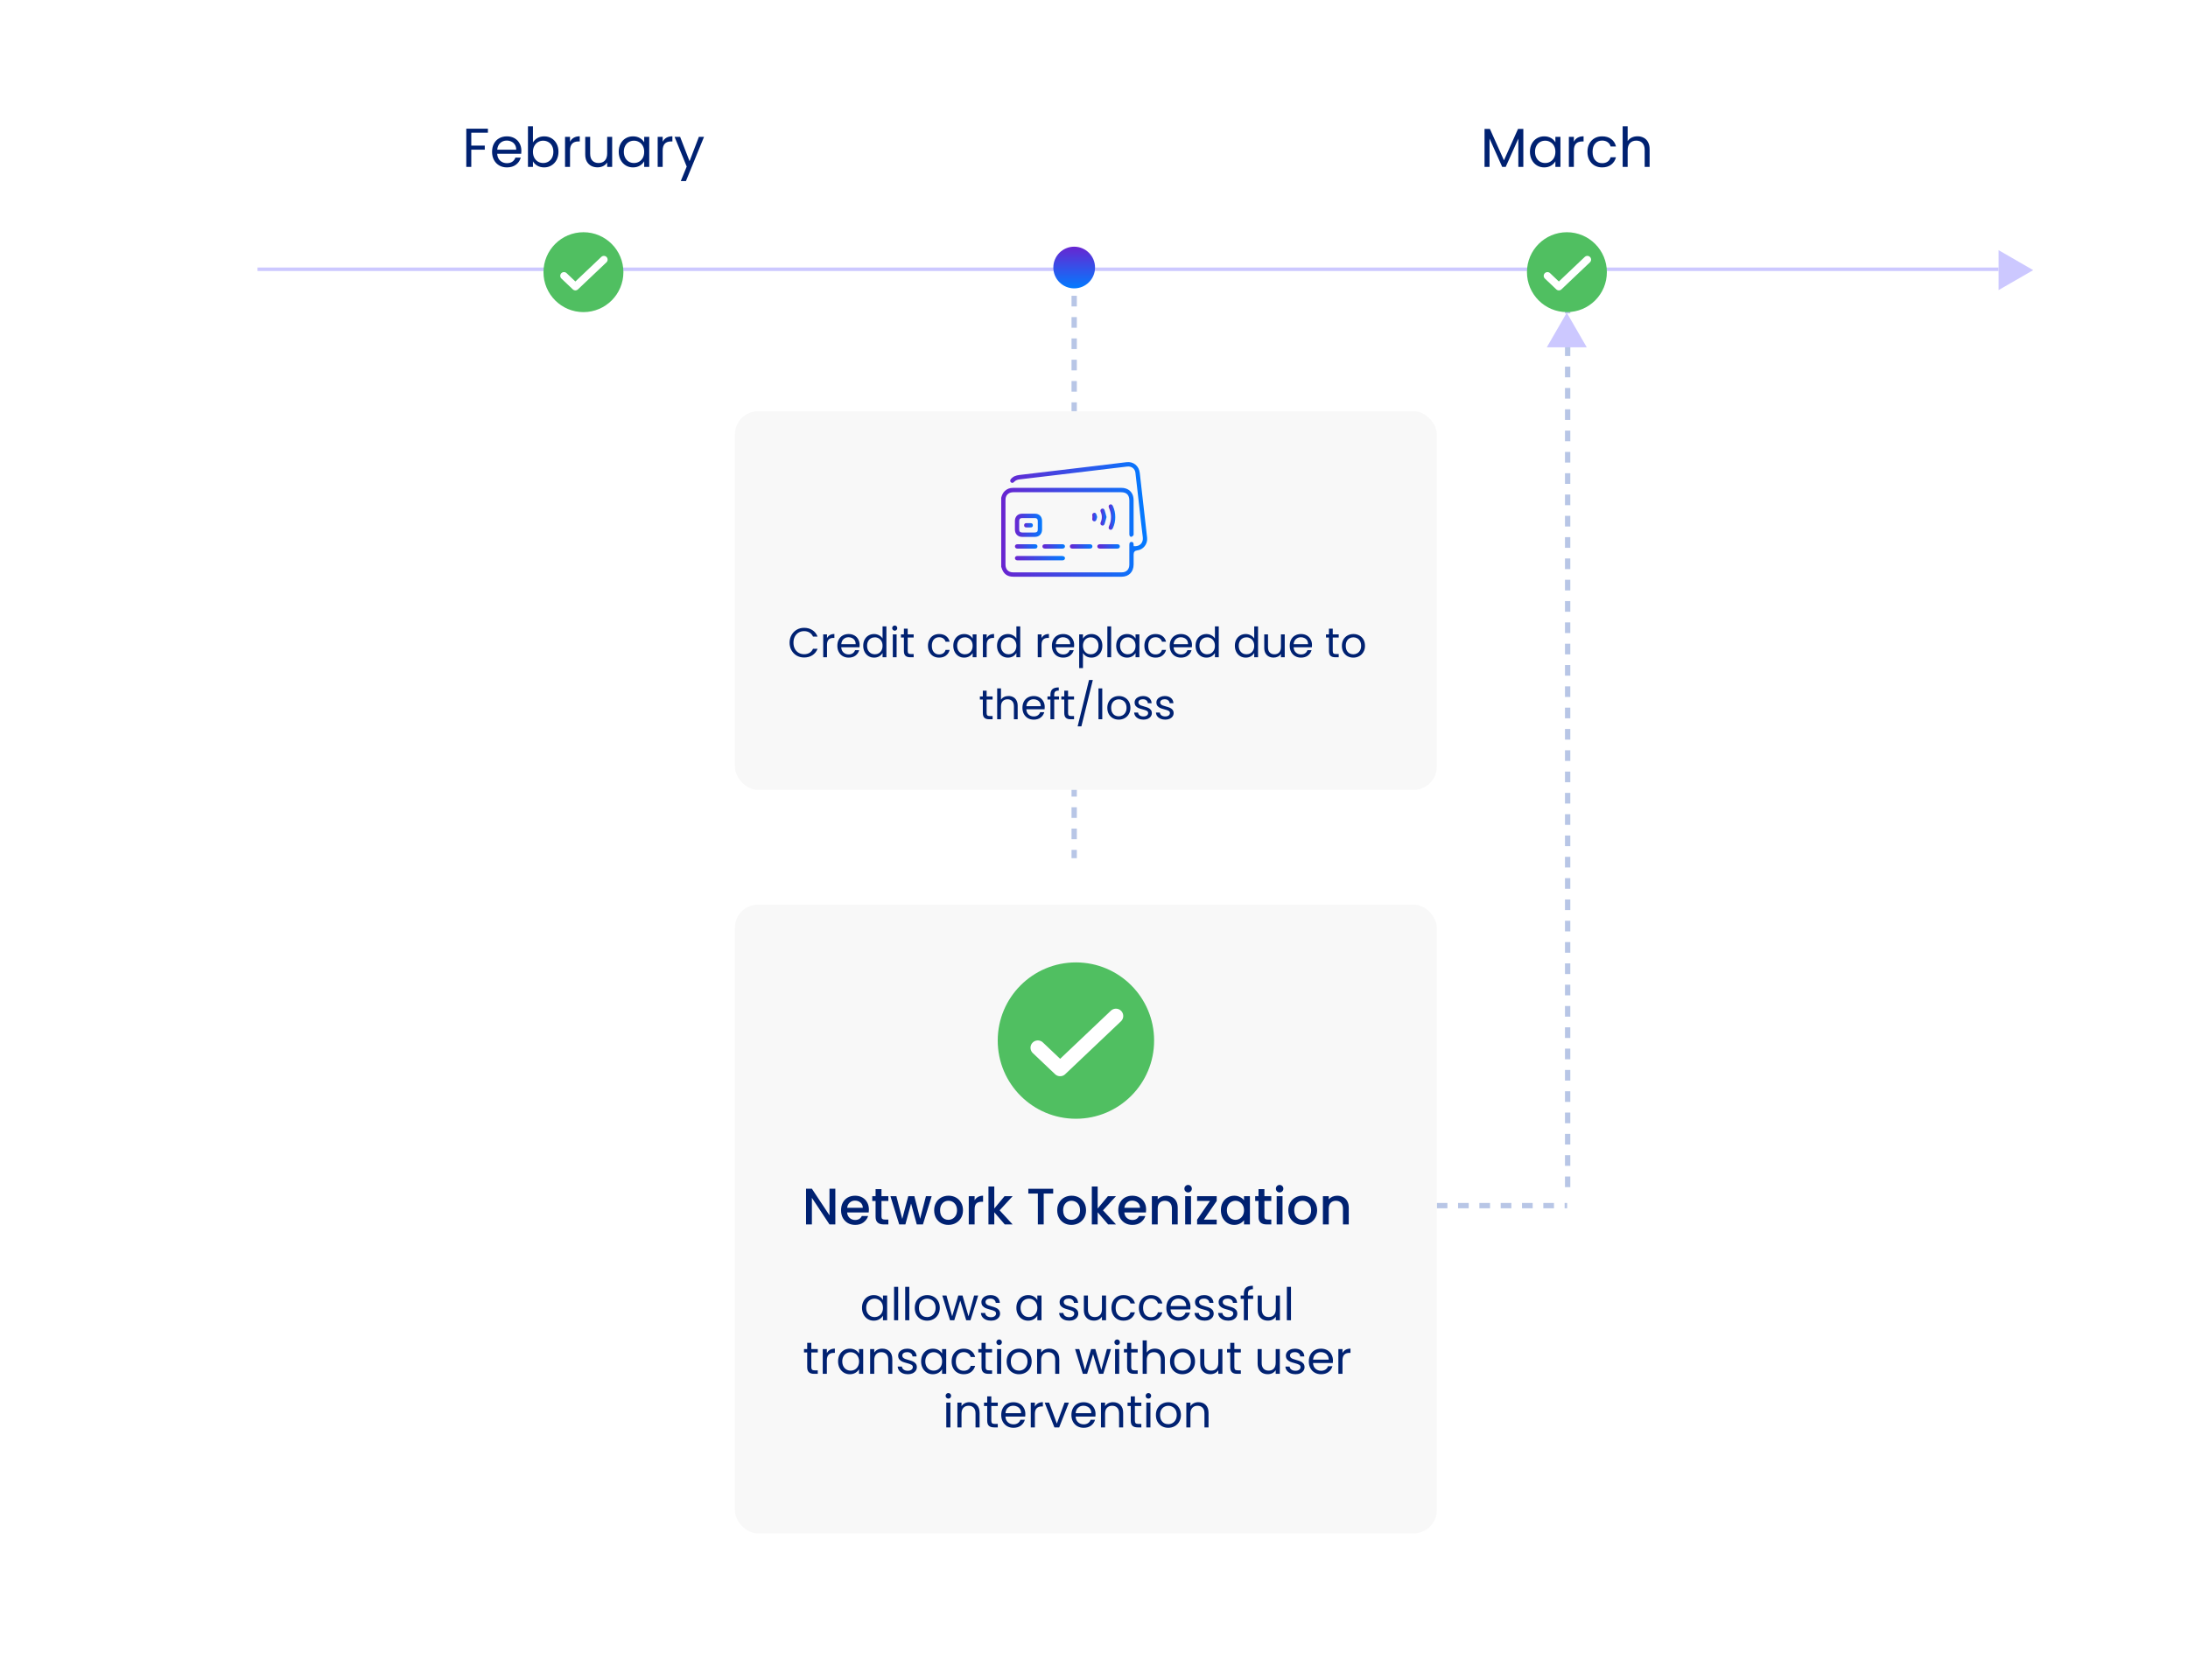 <svg width="776" height="596" viewBox="0 0 776 596" fill="none" xmlns="http://www.w3.org/2000/svg">
<path d="M426.4 427.681H555.814" stroke="#B8C6E6" stroke-width="1.889" stroke-dasharray="3.78 3.78"/>
<path d="M380.971 97.368L380.971 304.43" stroke="#B8C6E6" stroke-width="1.889" stroke-dasharray="3.78 3.78"/>
<path d="M555.986 99.833L555.986 422.751" stroke="#B8C6E6" stroke-width="1.889" stroke-dasharray="3.78 3.78"/>
<path d="M555.677 110.926L562.762 123.206L548.592 123.206L555.677 110.926Z" fill="#CCC8FF"/>
<path d="M721.1 95.826L708.819 102.911L708.819 88.741L721.1 95.826Z" fill="#CCC8FF"/>
<line x1="91.33" y1="95.519" x2="708.818" y2="95.519" stroke="#CCC8FF" stroke-width="1.233"/>
<path d="M173.043 45.645V47.085H167.147V51.658H171.933V53.097H167.147V59.208H165.376V45.645H173.043ZM184.911 53.467C184.911 53.804 184.891 54.161 184.852 54.538H176.329C176.394 55.588 176.751 56.412 177.399 57.009C178.061 57.593 178.859 57.884 179.793 57.884C180.558 57.884 181.194 57.709 181.7 57.359C182.219 56.996 182.582 56.516 182.79 55.919H184.696C184.411 56.944 183.84 57.781 182.984 58.429C182.128 59.065 181.064 59.383 179.793 59.383C178.781 59.383 177.873 59.156 177.069 58.702C176.277 58.248 175.655 57.605 175.201 56.775C174.747 55.932 174.52 54.959 174.52 53.856C174.52 52.754 174.74 51.787 175.181 50.957C175.622 50.127 176.238 49.491 177.03 49.05C177.834 48.596 178.755 48.369 179.793 48.369C180.805 48.369 181.7 48.59 182.478 49.031C183.257 49.472 183.853 50.081 184.268 50.86C184.696 51.625 184.911 52.494 184.911 53.467ZM183.081 53.097C183.081 52.423 182.932 51.846 182.634 51.366C182.335 50.873 181.927 50.503 181.408 50.257C180.902 49.997 180.338 49.867 179.715 49.867C178.82 49.867 178.055 50.153 177.419 50.724C176.796 51.294 176.44 52.086 176.349 53.097H183.081ZM189.019 50.529C189.382 49.893 189.914 49.374 190.614 48.972C191.315 48.57 192.112 48.369 193.008 48.369C193.968 48.369 194.83 48.596 195.596 49.05C196.361 49.504 196.964 50.146 197.405 50.977C197.846 51.794 198.067 52.747 198.067 53.837C198.067 54.914 197.846 55.874 197.405 56.717C196.964 57.56 196.354 58.215 195.576 58.682C194.811 59.149 193.955 59.383 193.008 59.383C192.087 59.383 191.276 59.182 190.575 58.779C189.888 58.377 189.369 57.865 189.019 57.242V59.208H187.248V44.808H189.019V50.529ZM196.257 53.837C196.257 53.033 196.095 52.332 195.771 51.735C195.446 51.139 195.005 50.685 194.447 50.373C193.903 50.062 193.299 49.906 192.638 49.906C191.989 49.906 191.386 50.069 190.828 50.393C190.283 50.704 189.842 51.165 189.505 51.774C189.181 52.371 189.019 53.065 189.019 53.856C189.019 54.661 189.181 55.368 189.505 55.977C189.842 56.574 190.283 57.035 190.828 57.359C191.386 57.67 191.989 57.826 192.638 57.826C193.299 57.826 193.903 57.67 194.447 57.359C195.005 57.035 195.446 56.574 195.771 55.977C196.095 55.368 196.257 54.654 196.257 53.837ZM202.168 50.276C202.48 49.666 202.921 49.193 203.491 48.856C204.075 48.518 204.782 48.35 205.612 48.35V50.179H205.145C203.161 50.179 202.168 51.255 202.168 53.409V59.208H200.398V48.544H202.168V50.276ZM217.113 48.544V59.208H215.343V57.631C215.005 58.176 214.532 58.604 213.922 58.916C213.325 59.214 212.664 59.363 211.937 59.363C211.107 59.363 210.361 59.194 209.7 58.857C209.038 58.507 208.513 57.988 208.124 57.301C207.747 56.613 207.559 55.776 207.559 54.79V48.544H209.31V54.557C209.31 55.608 209.576 56.419 210.108 56.989C210.64 57.547 211.367 57.826 212.288 57.826C213.235 57.826 213.981 57.534 214.525 56.95C215.07 56.367 215.343 55.517 215.343 54.401V48.544H217.113ZM219.442 53.837C219.442 52.747 219.662 51.794 220.103 50.977C220.544 50.146 221.147 49.504 221.913 49.05C222.691 48.596 223.554 48.369 224.501 48.369C225.435 48.369 226.246 48.57 226.933 48.972C227.621 49.374 228.133 49.88 228.47 50.49V48.544H230.261V59.208H228.47V57.223C228.12 57.845 227.595 58.364 226.894 58.779C226.207 59.182 225.402 59.383 224.481 59.383C223.534 59.383 222.678 59.149 221.913 58.682C221.147 58.215 220.544 57.56 220.103 56.717C219.662 55.874 219.442 54.914 219.442 53.837ZM228.47 53.856C228.47 53.052 228.308 52.352 227.984 51.755C227.66 51.158 227.219 50.704 226.661 50.393C226.116 50.069 225.513 49.906 224.851 49.906C224.189 49.906 223.586 50.062 223.041 50.373C222.497 50.685 222.062 51.139 221.738 51.735C221.413 52.332 221.251 53.033 221.251 53.837C221.251 54.654 221.413 55.368 221.738 55.977C222.062 56.574 222.497 57.035 223.041 57.359C223.586 57.67 224.189 57.826 224.851 57.826C225.513 57.826 226.116 57.67 226.661 57.359C227.219 57.035 227.66 56.574 227.984 55.977C228.308 55.368 228.47 54.661 228.47 53.856ZM235.024 50.276C235.335 49.666 235.776 49.193 236.347 48.856C236.931 48.518 237.638 48.35 238.468 48.35V50.179H238.001C236.016 50.179 235.024 51.255 235.024 53.409V59.208H233.253V48.544H235.024V50.276ZM249.696 48.544L243.275 64.228H241.446L243.547 59.091L239.247 48.544H241.212L244.559 57.184L247.867 48.544H249.696Z" fill="#002171"/>
<circle cx="206.926" cy="96.55" r="14.17" fill="#50BF61"/>
<path d="M200.023 97.849L204.067 101.685L214.175 92.095" stroke="white" stroke-width="2.653" stroke-linecap="round" stroke-linejoin="round"/>
<path d="M540.267 45.742V59.208H538.496V49.167L534.02 59.208H532.775L528.28 49.147V59.208H526.509V45.742H528.416L533.398 56.873L538.379 45.742H540.267ZM542.608 53.837C542.608 52.747 542.828 51.794 543.27 50.977C543.711 50.146 544.314 49.504 545.079 49.05C545.858 48.596 546.72 48.369 547.667 48.369C548.601 48.369 549.412 48.57 550.1 48.972C550.787 49.374 551.299 49.88 551.637 50.49V48.544H553.427V59.208H551.637V57.223C551.286 57.845 550.761 58.364 550.061 58.779C549.373 59.182 548.569 59.383 547.648 59.383C546.701 59.383 545.845 59.149 545.079 58.682C544.314 58.215 543.711 57.56 543.27 56.717C542.828 55.874 542.608 54.914 542.608 53.837ZM551.637 53.856C551.637 53.052 551.475 52.352 551.15 51.755C550.826 51.158 550.385 50.704 549.827 50.393C549.282 50.069 548.679 49.906 548.017 49.906C547.356 49.906 546.753 50.062 546.208 50.373C545.663 50.685 545.228 51.139 544.904 51.735C544.58 52.332 544.418 53.033 544.418 53.837C544.418 54.654 544.58 55.368 544.904 55.977C545.228 56.574 545.663 57.035 546.208 57.359C546.753 57.67 547.356 57.826 548.017 57.826C548.679 57.826 549.282 57.67 549.827 57.359C550.385 57.035 550.826 56.574 551.15 55.977C551.475 55.368 551.637 54.661 551.637 53.856ZM558.19 50.276C558.501 49.666 558.942 49.193 559.513 48.856C560.097 48.518 560.804 48.35 561.634 48.35V50.179H561.167C559.182 50.179 558.19 51.255 558.19 53.409V59.208H556.419V48.544H558.19V50.276ZM563.017 53.856C563.017 52.754 563.237 51.794 563.678 50.977C564.119 50.146 564.729 49.504 565.507 49.05C566.299 48.596 567.2 48.369 568.212 48.369C569.522 48.369 570.599 48.687 571.442 49.323C572.298 49.958 572.863 50.84 573.135 51.969H571.228C571.047 51.32 570.69 50.808 570.158 50.432C569.639 50.056 568.99 49.867 568.212 49.867C567.2 49.867 566.383 50.218 565.76 50.918C565.138 51.606 564.826 52.585 564.826 53.856C564.826 55.141 565.138 56.133 565.76 56.834C566.383 57.534 567.2 57.884 568.212 57.884C568.99 57.884 569.639 57.703 570.158 57.34C570.677 56.976 571.034 56.457 571.228 55.783H573.135C572.85 56.873 572.279 57.748 571.423 58.41C570.567 59.058 569.496 59.383 568.212 59.383C567.2 59.383 566.299 59.156 565.507 58.702C564.729 58.248 564.119 57.605 563.678 56.775C563.237 55.945 563.017 54.972 563.017 53.856ZM580.791 48.35C581.595 48.35 582.321 48.525 582.97 48.875C583.619 49.212 584.124 49.725 584.488 50.412C584.864 51.1 585.052 51.937 585.052 52.922V59.208H583.301V53.175C583.301 52.112 583.035 51.301 582.503 50.743C581.971 50.172 581.245 49.887 580.324 49.887C579.39 49.887 578.644 50.179 578.086 50.763C577.541 51.346 577.269 52.196 577.269 53.312V59.208H575.498V44.808H577.269V50.062C577.619 49.517 578.099 49.096 578.708 48.797C579.331 48.499 580.025 48.35 580.791 48.35Z" fill="#002171"/>
<circle cx="555.725" cy="96.55" r="14.17" fill="#50BF61"/>
<path d="M548.822 97.849L552.866 101.685L562.974 92.095" stroke="white" stroke-width="2.653" stroke-linecap="round" stroke-linejoin="round"/>
<g filter="url(#filter0_d_12241_23128)">
<rect x="256.486" y="141.738" width="248.967" height="134.344" rx="8.268" fill="#F8F8F8"/>
</g>
<path d="M280.035 227.993C280.035 226.987 280.262 226.085 280.715 225.286C281.169 224.477 281.785 223.846 282.564 223.393C283.353 222.939 284.226 222.712 285.182 222.712C286.306 222.712 287.287 222.984 288.125 223.526C288.963 224.068 289.575 224.837 289.959 225.833H288.347C288.061 225.212 287.647 224.734 287.105 224.399C286.572 224.063 285.931 223.896 285.182 223.896C284.462 223.896 283.816 224.063 283.245 224.399C282.673 224.734 282.224 225.212 281.899 225.833C281.573 226.445 281.411 227.164 281.411 227.993C281.411 228.811 281.573 229.531 281.899 230.152C282.224 230.763 282.673 231.237 283.245 231.572C283.816 231.907 284.462 232.075 285.182 232.075C285.931 232.075 286.572 231.912 287.105 231.587C287.647 231.251 288.061 230.773 288.347 230.152H289.959C289.575 231.138 288.963 231.902 288.125 232.444C287.287 232.977 286.306 233.243 285.182 233.243C284.226 233.243 283.353 233.021 282.564 232.577C281.785 232.124 281.169 231.498 280.715 230.699C280.262 229.9 280.035 228.998 280.035 227.993ZM293.309 226.366C293.545 225.902 293.881 225.542 294.314 225.286C294.758 225.03 295.295 224.901 295.927 224.901V226.292H295.572C294.063 226.292 293.309 227.11 293.309 228.747V233.154H291.963V225.049H293.309V226.366ZM304.875 228.791C304.875 229.048 304.86 229.319 304.831 229.605H298.353C298.402 230.403 298.673 231.029 299.166 231.483C299.669 231.927 300.276 232.149 300.985 232.149C301.567 232.149 302.05 232.015 302.435 231.749C302.829 231.473 303.105 231.108 303.263 230.655H304.713C304.496 231.434 304.062 232.07 303.411 232.563C302.76 233.046 301.952 233.287 300.985 233.287C300.216 233.287 299.526 233.115 298.915 232.77C298.313 232.425 297.84 231.937 297.495 231.306C297.15 230.665 296.977 229.925 296.977 229.087C296.977 228.249 297.145 227.514 297.48 226.883C297.815 226.252 298.284 225.769 298.885 225.434C299.497 225.089 300.197 224.916 300.985 224.916C301.755 224.916 302.435 225.084 303.026 225.419C303.618 225.754 304.072 226.218 304.387 226.809C304.713 227.391 304.875 228.052 304.875 228.791ZM303.485 228.51C303.485 227.997 303.372 227.559 303.145 227.194C302.918 226.819 302.607 226.538 302.213 226.351C301.828 226.154 301.4 226.055 300.926 226.055C300.246 226.055 299.664 226.272 299.181 226.706C298.708 227.14 298.437 227.741 298.368 228.51H303.485ZM306.149 229.072C306.149 228.244 306.317 227.519 306.652 226.898C306.987 226.267 307.446 225.779 308.027 225.434C308.619 225.089 309.28 224.916 310.009 224.916C310.64 224.916 311.227 225.064 311.769 225.36C312.311 225.646 312.726 226.025 313.012 226.499V222.21H314.372V233.154H313.012V231.631C312.745 232.114 312.351 232.513 311.828 232.829C311.306 233.135 310.694 233.287 309.994 233.287C309.275 233.287 308.619 233.11 308.027 232.755C307.446 232.4 306.987 231.902 306.652 231.261C306.317 230.62 306.149 229.891 306.149 229.072ZM313.012 229.087C313.012 228.476 312.888 227.943 312.642 227.49C312.395 227.036 312.06 226.691 311.636 226.454C311.222 226.208 310.763 226.085 310.261 226.085C309.758 226.085 309.299 226.203 308.885 226.44C308.471 226.676 308.141 227.021 307.894 227.475C307.648 227.928 307.524 228.461 307.524 229.072C307.524 229.693 307.648 230.236 307.894 230.699C308.141 231.153 308.471 231.503 308.885 231.749C309.299 231.986 309.758 232.104 310.261 232.104C310.763 232.104 311.222 231.986 311.636 231.749C312.06 231.503 312.395 231.153 312.642 230.699C312.888 230.236 313.012 229.698 313.012 229.087ZM317.342 223.733C317.085 223.733 316.869 223.644 316.691 223.467C316.514 223.289 316.425 223.072 316.425 222.816C316.425 222.56 316.514 222.343 316.691 222.165C316.869 221.988 317.085 221.899 317.342 221.899C317.588 221.899 317.795 221.988 317.963 222.165C318.14 222.343 318.229 222.56 318.229 222.816C318.229 223.072 318.14 223.289 317.963 223.467C317.795 223.644 317.588 223.733 317.342 223.733ZM317.993 225.049V233.154H316.647V225.049H317.993ZM321.928 226.159V230.936C321.928 231.33 322.012 231.611 322.18 231.779C322.347 231.937 322.638 232.015 323.052 232.015H324.043V233.154H322.83C322.081 233.154 321.519 232.982 321.144 232.637C320.77 232.292 320.582 231.725 320.582 230.936V226.159H319.532V225.049H320.582V223.008H321.928V225.049H324.043V226.159H321.928ZM329.114 229.087C329.114 228.249 329.282 227.519 329.617 226.898C329.952 226.267 330.416 225.779 331.007 225.434C331.609 225.089 332.294 224.916 333.063 224.916C334.059 224.916 334.877 225.158 335.518 225.641C336.169 226.124 336.598 226.795 336.805 227.652H335.356C335.217 227.159 334.946 226.77 334.542 226.484C334.148 226.198 333.655 226.055 333.063 226.055C332.294 226.055 331.673 226.321 331.199 226.854C330.726 227.376 330.49 228.121 330.49 229.087C330.49 230.063 330.726 230.817 331.199 231.35C331.673 231.882 332.294 232.149 333.063 232.149C333.655 232.149 334.148 232.011 334.542 231.734C334.936 231.458 335.208 231.064 335.356 230.551H336.805C336.588 231.379 336.154 232.045 335.503 232.548C334.853 233.041 334.039 233.287 333.063 233.287C332.294 233.287 331.609 233.115 331.007 232.77C330.416 232.425 329.952 231.937 329.617 231.306C329.282 230.674 329.114 229.935 329.114 229.087ZM338.098 229.072C338.098 228.244 338.266 227.519 338.601 226.898C338.936 226.267 339.395 225.779 339.976 225.434C340.568 225.089 341.224 224.916 341.943 224.916C342.653 224.916 343.27 225.069 343.792 225.375C344.315 225.68 344.704 226.065 344.961 226.528V225.049H346.321V233.154H344.961V231.646C344.694 232.119 344.295 232.513 343.763 232.829C343.24 233.135 342.629 233.287 341.929 233.287C341.209 233.287 340.558 233.11 339.976 232.755C339.395 232.4 338.936 231.902 338.601 231.261C338.266 230.62 338.098 229.891 338.098 229.072ZM344.961 229.087C344.961 228.476 344.837 227.943 344.591 227.49C344.344 227.036 344.009 226.691 343.585 226.454C343.171 226.208 342.712 226.085 342.21 226.085C341.707 226.085 341.248 226.203 340.834 226.44C340.42 226.676 340.09 227.021 339.843 227.475C339.597 227.928 339.473 228.461 339.473 229.072C339.473 229.693 339.597 230.236 339.843 230.699C340.09 231.153 340.42 231.503 340.834 231.749C341.248 231.986 341.707 232.104 342.21 232.104C342.712 232.104 343.171 231.986 343.585 231.749C344.009 231.503 344.344 231.153 344.591 230.699C344.837 230.236 344.961 229.698 344.961 229.087ZM349.942 226.366C350.178 225.902 350.513 225.542 350.947 225.286C351.391 225.03 351.928 224.901 352.559 224.901V226.292H352.204C350.696 226.292 349.942 227.11 349.942 228.747V233.154H348.596V225.049H349.942V226.366ZM353.61 229.072C353.61 228.244 353.778 227.519 354.113 226.898C354.448 226.267 354.907 225.779 355.489 225.434C356.08 225.089 356.741 224.916 357.47 224.916C358.101 224.916 358.688 225.064 359.23 225.36C359.773 225.646 360.187 226.025 360.473 226.499V222.21H361.834V233.154H360.473V231.631C360.207 232.114 359.812 232.513 359.29 232.829C358.767 233.135 358.156 233.287 357.456 233.287C356.736 233.287 356.08 233.11 355.489 232.755C354.907 232.4 354.448 231.902 354.113 231.261C353.778 230.62 353.61 229.891 353.61 229.072ZM360.473 229.087C360.473 228.476 360.35 227.943 360.103 227.49C359.857 227.036 359.521 226.691 359.097 226.454C358.683 226.208 358.225 226.085 357.722 226.085C357.219 226.085 356.761 226.203 356.346 226.44C355.932 226.676 355.602 227.021 355.355 227.475C355.109 227.928 354.986 228.461 354.986 229.072C354.986 229.693 355.109 230.236 355.355 230.699C355.602 231.153 355.932 231.503 356.346 231.749C356.761 231.986 357.219 232.104 357.722 232.104C358.225 232.104 358.683 231.986 359.097 231.749C359.521 231.503 359.857 231.153 360.103 230.699C360.35 230.236 360.473 229.698 360.473 229.087ZM369.397 226.366C369.634 225.902 369.969 225.542 370.403 225.286C370.846 225.03 371.384 224.901 372.015 224.901V226.292H371.66C370.151 226.292 369.397 227.11 369.397 228.747V233.154H368.051V225.049H369.397V226.366ZM380.964 228.791C380.964 229.048 380.949 229.319 380.919 229.605H374.441C374.49 230.403 374.762 231.029 375.255 231.483C375.757 231.927 376.364 232.149 377.074 232.149C377.655 232.149 378.139 232.015 378.523 231.749C378.918 231.473 379.194 231.108 379.351 230.655H380.801C380.584 231.434 380.15 232.07 379.499 232.563C378.849 233.046 378.04 233.287 377.074 233.287C376.305 233.287 375.614 233.115 375.003 232.77C374.402 232.425 373.928 231.937 373.583 231.306C373.238 230.665 373.066 229.925 373.066 229.087C373.066 228.249 373.233 227.514 373.568 226.883C373.904 226.252 374.372 225.769 374.974 225.434C375.585 225.089 376.285 224.916 377.074 224.916C377.843 224.916 378.523 225.084 379.115 225.419C379.706 225.754 380.16 226.218 380.475 226.809C380.801 227.391 380.964 228.052 380.964 228.791ZM379.573 228.51C379.573 227.997 379.46 227.559 379.233 227.194C379.006 226.819 378.696 226.538 378.301 226.351C377.917 226.154 377.488 226.055 377.015 226.055C376.334 226.055 375.752 226.272 375.269 226.706C374.796 227.14 374.525 227.741 374.456 228.51H379.573ZM384.086 226.543C384.352 226.08 384.747 225.695 385.269 225.389C385.802 225.074 386.418 224.916 387.118 224.916C387.838 224.916 388.488 225.089 389.07 225.434C389.662 225.779 390.125 226.267 390.461 226.898C390.796 227.519 390.963 228.244 390.963 229.072C390.963 229.891 390.796 230.62 390.461 231.261C390.125 231.902 389.662 232.4 389.07 232.755C388.488 233.11 387.838 233.287 387.118 233.287C386.428 233.287 385.816 233.135 385.284 232.829C384.761 232.513 384.362 232.124 384.086 231.66V237H382.74V225.049H384.086V226.543ZM389.588 229.072C389.588 228.461 389.465 227.928 389.218 227.475C388.972 227.021 388.636 226.676 388.212 226.44C387.798 226.203 387.34 226.085 386.837 226.085C386.344 226.085 385.885 226.208 385.461 226.454C385.047 226.691 384.712 227.041 384.456 227.504C384.209 227.958 384.086 228.486 384.086 229.087C384.086 229.698 384.209 230.236 384.456 230.699C384.712 231.153 385.047 231.503 385.461 231.749C385.885 231.986 386.344 232.104 386.837 232.104C387.34 232.104 387.798 231.986 388.212 231.749C388.636 231.503 388.972 231.153 389.218 230.699C389.465 230.236 389.588 229.693 389.588 229.072ZM394.081 222.21V233.154H392.735V222.21H394.081ZM395.872 229.072C395.872 228.244 396.039 227.519 396.375 226.898C396.71 226.267 397.168 225.779 397.75 225.434C398.342 225.089 398.997 224.916 399.717 224.916C400.427 224.916 401.043 225.069 401.566 225.375C402.089 225.68 402.478 226.065 402.734 226.528V225.049H404.095V233.154H402.734V231.646C402.468 232.119 402.069 232.513 401.536 232.829C401.014 233.135 400.403 233.287 399.702 233.287C398.983 233.287 398.332 233.11 397.75 232.755C397.168 232.4 396.71 231.902 396.375 231.261C396.039 230.62 395.872 229.891 395.872 229.072ZM402.734 229.087C402.734 228.476 402.611 227.943 402.365 227.49C402.118 227.036 401.783 226.691 401.359 226.454C400.945 226.208 400.486 226.085 399.984 226.085C399.481 226.085 399.022 226.203 398.608 226.44C398.194 226.676 397.864 227.021 397.617 227.475C397.371 227.928 397.247 228.461 397.247 229.072C397.247 229.693 397.371 230.236 397.617 230.699C397.864 231.153 398.194 231.503 398.608 231.749C399.022 231.986 399.481 232.104 399.984 232.104C400.486 232.104 400.945 231.986 401.359 231.749C401.783 231.503 402.118 231.153 402.365 230.699C402.611 230.236 402.734 229.698 402.734 229.087ZM405.867 229.087C405.867 228.249 406.034 227.519 406.37 226.898C406.705 226.267 407.168 225.779 407.76 225.434C408.361 225.089 409.047 224.916 409.816 224.916C410.812 224.916 411.63 225.158 412.271 225.641C412.922 226.124 413.351 226.795 413.558 227.652H412.108C411.97 227.159 411.699 226.77 411.295 226.484C410.9 226.198 410.407 226.055 409.816 226.055C409.047 226.055 408.425 226.321 407.952 226.854C407.479 227.376 407.242 228.121 407.242 229.087C407.242 230.063 407.479 230.817 407.952 231.35C408.425 231.882 409.047 232.149 409.816 232.149C410.407 232.149 410.9 232.011 411.295 231.734C411.689 231.458 411.96 231.064 412.108 230.551H413.558C413.341 231.379 412.907 232.045 412.256 232.548C411.605 233.041 410.792 233.287 409.816 233.287C409.047 233.287 408.361 233.115 407.76 232.77C407.168 232.425 406.705 231.937 406.37 231.306C406.034 230.674 405.867 229.935 405.867 229.087ZM422.749 228.791C422.749 229.048 422.734 229.319 422.704 229.605H416.226C416.275 230.403 416.547 231.029 417.04 231.483C417.542 231.927 418.149 232.149 418.859 232.149C419.44 232.149 419.924 232.015 420.308 231.749C420.703 231.473 420.979 231.108 421.136 230.655H422.586C422.369 231.434 421.935 232.07 421.284 232.563C420.634 233.046 419.825 233.287 418.859 233.287C418.09 233.287 417.399 233.115 416.788 232.77C416.187 232.425 415.713 231.937 415.368 231.306C415.023 230.665 414.851 229.925 414.851 229.087C414.851 228.249 415.018 227.514 415.353 226.883C415.689 226.252 416.157 225.769 416.759 225.434C417.37 225.089 418.07 224.916 418.859 224.916C419.628 224.916 420.308 225.084 420.9 225.419C421.491 225.754 421.945 226.218 422.26 226.809C422.586 227.391 422.749 228.052 422.749 228.791ZM421.358 228.51C421.358 227.997 421.245 227.559 421.018 227.194C420.791 226.819 420.481 226.538 420.086 226.351C419.702 226.154 419.273 226.055 418.8 226.055C418.119 226.055 417.537 226.272 417.054 226.706C416.581 227.14 416.31 227.741 416.241 228.51H421.358ZM424.022 229.072C424.022 228.244 424.19 227.519 424.525 226.898C424.86 226.267 425.319 225.779 425.901 225.434C426.492 225.089 427.153 224.916 427.882 224.916C428.513 224.916 429.1 225.064 429.642 225.36C430.185 225.646 430.599 226.025 430.885 226.499V222.21H432.245V233.154H430.885V231.631C430.619 232.114 430.224 232.513 429.702 232.829C429.179 233.135 428.568 233.287 427.868 233.287C427.148 233.287 426.492 233.11 425.901 232.755C425.319 232.4 424.86 231.902 424.525 231.261C424.19 230.62 424.022 229.891 424.022 229.072ZM430.885 229.087C430.885 228.476 430.762 227.943 430.515 227.49C430.269 227.036 429.933 226.691 429.509 226.454C429.095 226.208 428.637 226.085 428.134 226.085C427.631 226.085 427.172 226.203 426.758 226.44C426.344 226.676 426.014 227.021 425.767 227.475C425.521 227.928 425.398 228.461 425.398 229.072C425.398 229.693 425.521 230.236 425.767 230.699C426.014 231.153 426.344 231.503 426.758 231.749C427.172 231.986 427.631 232.104 428.134 232.104C428.637 232.104 429.095 231.986 429.509 231.749C429.933 231.503 430.269 231.153 430.515 230.699C430.762 230.236 430.885 229.698 430.885 229.087ZM437.96 229.072C437.96 228.244 438.128 227.519 438.463 226.898C438.798 226.267 439.257 225.779 439.838 225.434C440.43 225.089 441.091 224.916 441.82 224.916C442.451 224.916 443.038 225.064 443.58 225.36C444.123 225.646 444.537 226.025 444.823 226.499V222.21H446.183V233.154H444.823V231.631C444.557 232.114 444.162 232.513 443.64 232.829C443.117 233.135 442.506 233.287 441.806 233.287C441.086 233.287 440.43 233.11 439.838 232.755C439.257 232.4 438.798 231.902 438.463 231.261C438.128 230.62 437.96 229.891 437.96 229.072ZM444.823 229.087C444.823 228.476 444.7 227.943 444.453 227.49C444.207 227.036 443.871 226.691 443.447 226.454C443.033 226.208 442.575 226.085 442.072 226.085C441.569 226.085 441.11 226.203 440.696 226.44C440.282 226.676 439.952 227.021 439.705 227.475C439.459 227.928 439.336 228.461 439.336 229.072C439.336 229.693 439.459 230.236 439.705 230.699C439.952 231.153 440.282 231.503 440.696 231.749C441.11 231.986 441.569 232.104 442.072 232.104C442.575 232.104 443.033 231.986 443.447 231.749C443.871 231.503 444.207 231.153 444.453 230.699C444.7 230.236 444.823 229.698 444.823 229.087ZM455.646 225.049V233.154H454.3V231.956C454.044 232.37 453.684 232.696 453.22 232.932C452.767 233.159 452.264 233.273 451.712 233.273C451.081 233.273 450.514 233.144 450.011 232.888C449.508 232.622 449.109 232.227 448.813 231.705C448.527 231.182 448.384 230.546 448.384 229.797V225.049H449.715V229.619C449.715 230.418 449.917 231.034 450.321 231.468C450.726 231.892 451.278 232.104 451.978 232.104C452.698 232.104 453.265 231.882 453.679 231.439C454.093 230.995 454.3 230.349 454.3 229.501V225.049H455.646ZM465.313 228.791C465.313 229.048 465.299 229.319 465.269 229.605H458.791C458.84 230.403 459.111 231.029 459.604 231.483C460.107 231.927 460.714 232.149 461.424 232.149C462.005 232.149 462.489 232.015 462.873 231.749C463.267 231.473 463.544 231.108 463.701 230.655H465.151C464.934 231.434 464.5 232.07 463.849 232.563C463.198 233.046 462.39 233.287 461.424 233.287C460.655 233.287 459.964 233.115 459.353 232.77C458.752 232.425 458.278 231.937 457.933 231.306C457.588 230.665 457.416 229.925 457.416 229.087C457.416 228.249 457.583 227.514 457.918 226.883C458.254 226.252 458.722 225.769 459.323 225.434C459.935 225.089 460.635 224.916 461.424 224.916C462.193 224.916 462.873 225.084 463.465 225.419C464.056 225.754 464.51 226.218 464.825 226.809C465.151 227.391 465.313 228.052 465.313 228.791ZM463.923 228.51C463.923 227.997 463.81 227.559 463.583 227.194C463.356 226.819 463.046 226.538 462.651 226.351C462.267 226.154 461.838 226.055 461.364 226.055C460.684 226.055 460.102 226.272 459.619 226.706C459.146 227.14 458.875 227.741 458.806 228.51H463.923ZM472.675 226.159V230.936C472.675 231.33 472.759 231.611 472.926 231.779C473.094 231.937 473.385 232.015 473.799 232.015H474.79V233.154H473.577C472.828 233.154 472.266 232.982 471.891 232.637C471.516 232.292 471.329 231.725 471.329 230.936V226.159H470.279V225.049H471.329V223.008H472.675V225.049H474.79V226.159H472.675ZM479.955 233.287C479.196 233.287 478.506 233.115 477.885 232.77C477.273 232.425 476.79 231.937 476.435 231.306C476.09 230.665 475.918 229.925 475.918 229.087C475.918 228.259 476.095 227.529 476.45 226.898C476.815 226.257 477.308 225.769 477.929 225.434C478.55 225.089 479.245 224.916 480.014 224.916C480.784 224.916 481.479 225.089 482.1 225.434C482.721 225.769 483.209 226.252 483.564 226.883C483.929 227.514 484.111 228.249 484.111 229.087C484.111 229.925 483.924 230.665 483.549 231.306C483.184 231.937 482.687 232.425 482.056 232.77C481.424 233.115 480.724 233.287 479.955 233.287ZM479.955 232.104C480.438 232.104 480.892 231.991 481.316 231.764C481.74 231.537 482.08 231.197 482.337 230.744C482.603 230.29 482.736 229.738 482.736 229.087C482.736 228.436 482.608 227.884 482.351 227.431C482.095 226.977 481.76 226.642 481.346 226.425C480.931 226.198 480.483 226.085 480 226.085C479.507 226.085 479.053 226.198 478.639 226.425C478.235 226.642 477.909 226.977 477.663 227.431C477.416 227.884 477.293 228.436 477.293 229.087C477.293 229.748 477.411 230.305 477.648 230.758C477.895 231.212 478.22 231.552 478.624 231.779C479.028 231.996 479.472 232.104 479.955 232.104ZM349.92 248.159V252.936C349.92 253.33 350.003 253.611 350.171 253.779C350.339 253.937 350.63 254.015 351.044 254.015H352.035V255.154H350.822C350.072 255.154 349.51 254.982 349.136 254.637C348.761 254.292 348.574 253.725 348.574 252.936V248.159H347.524V247.049H348.574V245.008H349.92V247.049H352.035V248.159H349.92ZM357.688 246.901C358.3 246.901 358.852 247.035 359.345 247.301C359.838 247.557 360.222 247.947 360.498 248.469C360.784 248.992 360.927 249.628 360.927 250.377V255.154H359.596V250.569C359.596 249.761 359.394 249.145 358.99 248.721C358.586 248.287 358.033 248.07 357.333 248.07C356.623 248.07 356.056 248.292 355.632 248.735C355.218 249.179 355.011 249.825 355.011 250.673V255.154H353.665V244.21H355.011V248.203C355.277 247.789 355.642 247.468 356.106 247.242C356.579 247.015 357.107 246.901 357.688 246.901ZM370.521 250.791C370.521 251.048 370.506 251.319 370.477 251.605H363.998C364.048 252.403 364.319 253.029 364.812 253.483C365.315 253.927 365.921 254.149 366.631 254.149C367.213 254.149 367.696 254.015 368.081 253.749C368.475 253.473 368.751 253.108 368.909 252.655H370.358C370.141 253.434 369.707 254.07 369.057 254.563C368.406 255.046 367.597 255.287 366.631 255.287C365.862 255.287 365.172 255.115 364.56 254.77C363.959 254.425 363.486 253.937 363.141 253.306C362.796 252.665 362.623 251.925 362.623 251.087C362.623 250.249 362.791 249.514 363.126 248.883C363.461 248.252 363.929 247.769 364.531 247.434C365.142 247.089 365.842 246.916 366.631 246.916C367.4 246.916 368.081 247.084 368.672 247.419C369.264 247.754 369.717 248.218 370.033 248.809C370.358 249.391 370.521 250.052 370.521 250.791ZM369.131 250.51C369.131 249.997 369.017 249.559 368.79 249.194C368.564 248.819 368.253 248.538 367.859 248.351C367.474 248.154 367.045 248.055 366.572 248.055C365.892 248.055 365.31 248.272 364.827 248.706C364.353 249.14 364.082 249.741 364.013 250.51H369.131ZM375.596 248.159H373.895V255.154H372.549V248.159H371.499V247.049H372.549V246.472C372.549 245.565 372.781 244.905 373.244 244.491C373.717 244.067 374.472 243.855 375.507 243.855V244.979C374.915 244.979 374.496 245.097 374.25 245.334C374.013 245.56 373.895 245.94 373.895 246.472V247.049H375.596V248.159ZM378.807 248.159V252.936C378.807 253.33 378.89 253.611 379.058 253.779C379.226 253.937 379.517 254.015 379.931 254.015H380.922V255.154H379.709C378.959 255.154 378.397 254.982 378.023 254.637C377.648 254.292 377.461 253.725 377.461 252.936V248.159H376.411V247.049H377.461V245.008H378.807V247.049H380.922V248.159H378.807ZM387.581 241.222L383.528 257.669H382.197L386.235 241.222H387.581ZM390.932 244.21V255.154H389.586V244.21H390.932ZM396.761 255.287C396.002 255.287 395.311 255.115 394.69 254.77C394.079 254.425 393.596 253.937 393.241 253.306C392.896 252.665 392.723 251.925 392.723 251.087C392.723 250.259 392.901 249.529 393.256 248.898C393.62 248.257 394.113 247.769 394.735 247.434C395.356 247.089 396.051 246.916 396.82 246.916C397.589 246.916 398.284 247.089 398.905 247.434C399.527 247.769 400.015 248.252 400.37 248.883C400.734 249.514 400.917 250.249 400.917 251.087C400.917 251.925 400.73 252.665 400.355 253.306C399.99 253.937 399.492 254.425 398.861 254.77C398.23 255.115 397.53 255.287 396.761 255.287ZM396.761 254.104C397.244 254.104 397.698 253.991 398.122 253.764C398.546 253.537 398.886 253.197 399.142 252.744C399.408 252.29 399.541 251.738 399.541 251.087C399.541 250.436 399.413 249.884 399.157 249.431C398.901 248.977 398.565 248.642 398.151 248.425C397.737 248.198 397.288 248.085 396.805 248.085C396.312 248.085 395.859 248.198 395.445 248.425C395.04 248.642 394.715 248.977 394.468 249.431C394.222 249.884 394.099 250.436 394.099 251.087C394.099 251.748 394.217 252.305 394.454 252.758C394.7 253.212 395.025 253.552 395.43 253.779C395.834 253.996 396.278 254.104 396.761 254.104ZM405.556 255.287C404.935 255.287 404.378 255.184 403.885 254.977C403.392 254.76 403.002 254.464 402.716 254.089C402.43 253.705 402.272 253.266 402.243 252.773H403.633C403.673 253.177 403.86 253.508 404.195 253.764C404.54 254.02 404.989 254.149 405.541 254.149C406.054 254.149 406.458 254.035 406.754 253.808C407.05 253.582 407.197 253.296 407.197 252.951C407.197 252.596 407.04 252.334 406.724 252.167C406.409 251.989 405.921 251.817 405.26 251.649C404.659 251.491 404.166 251.334 403.781 251.176C403.406 251.008 403.081 250.767 402.805 250.451C402.539 250.126 402.405 249.702 402.405 249.179C402.405 248.765 402.529 248.385 402.775 248.04C403.022 247.695 403.372 247.424 403.825 247.227C404.279 247.02 404.797 246.916 405.378 246.916C406.276 246.916 407 247.143 407.552 247.597C408.105 248.05 408.4 248.671 408.44 249.46H407.094C407.064 249.036 406.892 248.696 406.576 248.44C406.271 248.183 405.857 248.055 405.334 248.055C404.851 248.055 404.466 248.159 404.18 248.366C403.894 248.573 403.751 248.844 403.751 249.179C403.751 249.445 403.835 249.667 404.003 249.845C404.18 250.012 404.397 250.15 404.654 250.259C404.92 250.357 405.285 250.471 405.748 250.599C406.33 250.757 406.803 250.914 407.168 251.072C407.533 251.22 407.843 251.447 408.1 251.753C408.366 252.058 408.504 252.458 408.514 252.951C408.514 253.394 408.391 253.794 408.144 254.149C407.898 254.504 407.548 254.785 407.094 254.992C406.65 255.189 406.138 255.287 405.556 255.287ZM413.283 255.287C412.662 255.287 412.105 255.184 411.612 254.977C411.119 254.76 410.729 254.464 410.443 254.089C410.157 253.705 410 253.266 409.97 252.773H411.36C411.4 253.177 411.587 253.508 411.922 253.764C412.267 254.02 412.716 254.149 413.268 254.149C413.781 254.149 414.185 254.035 414.481 253.808C414.777 253.582 414.925 253.296 414.925 252.951C414.925 252.596 414.767 252.334 414.451 252.167C414.136 251.989 413.648 251.817 412.987 251.649C412.386 251.491 411.893 251.334 411.508 251.176C411.134 251.008 410.808 250.767 410.532 250.451C410.266 250.126 410.133 249.702 410.133 249.179C410.133 248.765 410.256 248.385 410.503 248.04C410.749 247.695 411.099 247.424 411.553 247.227C412.006 247.02 412.524 246.916 413.106 246.916C414.003 246.916 414.728 247.143 415.28 247.597C415.832 248.05 416.128 248.671 416.167 249.46H414.821C414.792 249.036 414.619 248.696 414.304 248.44C413.998 248.183 413.584 248.055 413.061 248.055C412.578 248.055 412.194 248.159 411.908 248.366C411.622 248.573 411.479 248.844 411.479 249.179C411.479 249.445 411.562 249.667 411.73 249.845C411.908 250.012 412.124 250.15 412.381 250.259C412.647 250.357 413.012 250.471 413.475 250.599C414.057 250.757 414.53 250.914 414.895 251.072C415.26 251.22 415.571 251.447 415.827 251.753C416.093 252.058 416.231 252.458 416.241 252.951C416.241 253.394 416.118 253.794 415.871 254.149C415.625 254.504 415.275 254.785 414.821 254.992C414.378 255.189 413.865 255.287 413.283 255.287Z" fill="#002171"/>
<g clip-path="url(#clip0_12241_23128)">
<path d="M355.088 176.584C355.326 175.672 355.67 174.823 356.376 174.169C357.177 173.428 358.117 173.072 359.187 173.067C360.467 173.06 361.748 173.064 363.029 173.064C374.605 173.064 386.181 173.064 397.757 173.064C399.758 173.064 401.292 174.115 401.835 175.901C401.982 176.387 402.042 176.919 402.044 177.43C402.061 181.405 402.054 185.382 402.052 189.357C402.052 189.529 402.09 189.756 402.001 189.862C401.808 190.089 401.568 190.36 401.306 190.417C400.956 190.493 400.659 190.247 400.578 189.853C400.533 189.636 400.537 189.407 400.537 189.183C400.535 185.328 400.537 181.473 400.536 177.618C400.536 175.599 399.585 174.618 397.631 174.618C384.892 174.618 372.154 174.618 359.415 174.618C357.925 174.618 356.931 175.361 356.661 176.683C356.614 176.918 356.608 177.164 356.608 177.404C356.606 185.027 356.606 192.65 356.607 200.274C356.607 201.98 357.623 203.035 359.274 203.035C372.131 203.038 384.988 203.038 397.844 203.035C399.508 203.035 400.524 202.006 400.533 200.297C400.545 198.016 400.536 195.733 400.537 193.452C400.537 193.262 400.532 193.07 400.563 192.884C400.63 192.471 400.879 192.24 401.289 192.237C401.7 192.234 401.961 192.459 402.024 192.873C402.067 193.16 402.061 193.455 402.077 193.744C404.41 193.999 405.53 192.334 405.307 190.592C404.832 186.875 404.445 183.148 404.024 179.425C403.583 175.53 403.15 171.633 402.697 167.741C402.524 166.262 401.325 165.337 399.815 165.5C398.308 165.662 396.803 165.855 395.299 166.036C391.938 166.439 388.576 166.844 385.215 167.247C380.984 167.754 376.753 168.263 372.522 168.767C368.91 169.198 365.297 169.63 361.683 170.049C360.888 170.14 360.178 170.36 359.62 170.998C359.281 171.385 358.821 171.387 358.505 171.068C358.207 170.769 358.205 170.324 358.517 169.949C359.311 168.997 360.363 168.632 361.543 168.495C365.827 167.999 370.106 167.475 374.387 166.967C378.586 166.467 382.784 165.974 386.981 165.472C391.162 164.974 395.345 164.486 399.523 163.958C401.975 163.648 403.965 165.27 404.236 167.797C404.668 171.831 405.149 175.861 405.607 179.893C406.019 183.514 406.45 187.131 406.832 190.755C407.071 193.025 405.485 194.993 403.285 195.255C402.465 195.353 402.055 195.835 402.055 196.7C402.055 197.876 402.062 199.05 402.054 200.226C402.036 202.889 400.367 204.591 397.772 204.592C385.017 204.594 372.26 204.592 359.505 204.592C357.151 204.592 355.829 203.57 355.157 201.236C355.149 201.207 355.114 201.186 355.092 201.161C355.092 192.967 355.092 184.774 355.092 176.58L355.088 176.584Z" fill="url(#paint0_linear_12241_23128)"/>
<path d="M364.773 190.456C363.998 190.456 363.223 190.467 362.448 190.453C360.949 190.428 359.96 189.399 359.951 187.859C359.944 186.84 359.943 185.82 359.951 184.799C359.963 183.284 360.935 182.258 362.418 182.235C363.985 182.212 365.553 182.213 367.119 182.235C368.613 182.256 369.561 183.253 369.581 184.795C369.594 185.833 369.596 186.869 369.581 187.906C369.558 189.431 368.584 190.428 367.1 190.453C366.325 190.467 365.55 190.456 364.775 190.456H364.773ZM364.779 188.901C365.52 188.901 366.262 188.908 367.002 188.899C367.746 188.891 368.055 188.585 368.063 187.835C368.072 186.834 368.074 185.831 368.063 184.83C368.055 184.104 367.754 183.795 367.035 183.791C365.52 183.781 364.004 183.78 362.488 183.791C361.785 183.796 361.474 184.127 361.469 184.848C361.461 185.833 361.462 186.817 361.469 187.802C361.474 188.574 361.79 188.892 362.557 188.901C363.299 188.908 364.039 188.902 364.78 188.902L364.779 188.901Z" fill="url(#paint1_linear_12241_23128)"/>
<path d="M368.891 197.221C371.503 197.221 374.113 197.212 376.724 197.235C376.996 197.237 377.342 197.35 377.524 197.541C377.924 197.959 377.637 198.653 377.056 198.761C376.909 198.789 376.753 198.776 376.602 198.778C371.414 198.778 366.225 198.778 361.037 198.778C360.953 198.778 360.868 198.78 360.784 198.778C360.283 198.751 359.95 198.431 359.955 197.988C359.962 197.545 360.295 197.228 360.803 197.226C362.539 197.218 364.274 197.224 366.009 197.222C366.969 197.222 367.93 197.222 368.89 197.222L368.891 197.221Z" fill="url(#paint2_linear_12241_23128)"/>
<path d="M395.547 183.479C395.558 184.83 395.257 186.11 394.703 187.33C394.459 187.869 394.047 188.068 393.621 187.873C393.197 187.678 393.081 187.236 393.327 186.677C394.282 184.508 394.282 182.342 393.326 180.173C393.079 179.612 393.193 179.181 393.625 178.98C394.054 178.782 394.449 178.98 394.704 179.525C395.262 180.706 395.555 182.082 395.547 183.479Z" fill="url(#paint3_linear_12241_23128)"/>
<path d="M393.197 193.063C394.223 193.063 395.248 193.059 396.275 193.064C396.851 193.069 397.156 193.336 397.166 193.818C397.174 194.312 396.846 194.614 396.257 194.616C394.206 194.621 392.153 194.621 390.102 194.616C389.525 194.614 389.168 194.297 389.174 193.825C389.179 193.353 389.529 193.067 390.121 193.064C391.147 193.06 392.172 193.064 393.198 193.064L393.197 193.063Z" fill="url(#paint4_linear_12241_23128)"/>
<path d="M363.988 193.063C365.015 193.063 366.04 193.059 367.066 193.064C367.636 193.069 367.945 193.343 367.951 193.825C367.955 194.304 367.639 194.613 367.085 194.614C365 194.623 362.913 194.623 360.828 194.614C360.295 194.612 359.948 194.274 359.957 193.818C359.967 193.362 360.308 193.069 360.861 193.064C361.903 193.059 362.946 193.063 363.988 193.063Z" fill="url(#paint5_linear_12241_23128)"/>
<path d="M383.454 193.063C384.48 193.063 385.507 193.059 386.532 193.064C387.092 193.067 387.424 193.348 387.438 193.81C387.453 194.292 387.104 194.614 386.529 194.616C384.476 194.623 382.425 194.621 380.372 194.616C379.777 194.614 379.446 194.322 379.447 193.833C379.447 193.341 379.771 193.067 380.375 193.064C381.401 193.06 382.428 193.064 383.453 193.064L383.454 193.063Z" fill="url(#paint6_linear_12241_23128)"/>
<path d="M373.744 193.063C374.753 193.063 375.761 193.06 376.77 193.064C377.359 193.067 377.707 193.362 377.705 193.839C377.702 194.309 377.344 194.616 376.762 194.617C374.727 194.621 372.693 194.621 370.658 194.617C370.064 194.617 369.721 194.332 369.707 193.855C369.694 193.351 370.034 193.066 370.665 193.063C371.691 193.059 372.716 193.063 373.743 193.063H373.744Z" fill="url(#paint7_linear_12241_23128)"/>
<path d="M392.446 183.417C392.211 184.271 392.025 185.089 391.758 185.875C391.581 186.396 391.119 186.565 390.71 186.364C390.309 186.168 390.164 185.755 390.378 185.27C390.922 184.033 390.919 182.81 390.375 181.573C390.164 181.095 390.318 180.67 390.718 180.482C391.116 180.293 391.573 180.447 391.742 180.937C392.017 181.739 392.211 182.57 392.448 183.415L392.446 183.417Z" fill="url(#paint8_linear_12241_23128)"/>
<path d="M389.129 183.404C389.018 183.785 388.949 184.159 388.802 184.497C388.625 184.906 388.197 185.057 387.831 184.874C387.454 184.685 387.33 184.378 387.404 183.937C387.461 183.599 387.453 183.238 387.4 182.899C387.333 182.458 387.459 182.145 387.847 181.976C388.247 181.802 388.595 181.939 388.782 182.327C388.941 182.658 389.013 183.033 389.129 183.406V183.404Z" fill="url(#paint9_linear_12241_23128)"/>
<path d="M364.766 185.583C365.068 185.583 365.372 185.558 365.672 185.589C366.078 185.63 366.309 185.888 366.324 186.308C366.339 186.752 366.112 187.058 365.685 187.089C365.084 187.132 364.475 187.129 363.874 187.093C363.444 187.067 363.203 186.751 363.215 186.321C363.227 185.896 363.473 185.614 363.911 185.582C364.194 185.561 364.481 185.578 364.767 185.578C364.767 185.579 364.767 185.58 364.767 185.583H364.766Z" fill="url(#paint10_linear_12241_23128)"/>
</g>
<g filter="url(#filter1_d_12241_23128)">
<rect x="256.486" y="316.755" width="248.967" height="223.084" rx="8.268" fill="#F8F8F8"/>
</g>
<path d="M296.26 434.356H294.186L287.948 424.916V434.356H285.874V421.697H287.948L294.186 431.118V421.697H296.26V434.356ZM308.168 429.099C308.168 429.475 308.144 429.815 308.095 430.118H300.438C300.498 430.918 300.796 431.561 301.329 432.046C301.863 432.531 302.517 432.774 303.293 432.774C304.409 432.774 305.197 432.307 305.658 431.373H307.895C307.592 432.295 307.04 433.052 306.24 433.647C305.452 434.229 304.47 434.52 303.293 434.52C302.336 434.52 301.475 434.307 300.711 433.883C299.959 433.447 299.365 432.84 298.928 432.064C298.504 431.276 298.292 430.367 298.292 429.336C298.292 428.305 298.498 427.402 298.91 426.626C299.334 425.838 299.922 425.231 300.674 424.807C301.438 424.382 302.311 424.17 303.293 424.17C304.239 424.17 305.082 424.376 305.822 424.789C306.561 425.201 307.137 425.783 307.55 426.535C307.962 427.274 308.168 428.129 308.168 429.099ZM306.004 428.445C305.992 427.681 305.719 427.068 305.185 426.608C304.652 426.147 303.991 425.916 303.203 425.916C302.487 425.916 301.875 426.147 301.365 426.608C300.856 427.056 300.553 427.669 300.456 428.445H306.004ZM312.628 426.025V431.573C312.628 431.949 312.713 432.222 312.882 432.392C313.064 432.549 313.367 432.628 313.792 432.628H315.065V434.356H313.428C312.494 434.356 311.779 434.138 311.282 433.701C310.785 433.265 310.536 432.555 310.536 431.573V426.025H309.354V424.334H310.536V421.842H312.628V424.334H315.065V426.025H312.628ZM330.436 424.334L327.326 434.356H325.143L323.124 426.953L321.105 434.356H318.922L315.794 424.334H317.904L319.996 432.392L322.124 424.334H324.288L326.325 432.355L328.399 424.334H330.436ZM336.333 434.52C335.387 434.52 334.532 434.307 333.768 433.883C333.004 433.447 332.404 432.84 331.967 432.064C331.531 431.276 331.313 430.367 331.313 429.336C331.313 428.317 331.537 427.414 331.986 426.626C332.434 425.838 333.047 425.231 333.823 424.807C334.599 424.382 335.466 424.17 336.424 424.17C337.382 424.17 338.249 424.382 339.025 424.807C339.801 425.231 340.413 425.838 340.862 426.626C341.31 427.414 341.535 428.317 341.535 429.336C341.535 430.354 341.304 431.258 340.844 432.046C340.383 432.834 339.752 433.447 338.952 433.883C338.164 434.307 337.291 434.52 336.333 434.52ZM336.333 432.719C336.866 432.719 337.363 432.592 337.824 432.337C338.297 432.082 338.679 431.7 338.97 431.191C339.261 430.682 339.407 430.063 339.407 429.336C339.407 428.608 339.267 427.996 338.988 427.499C338.709 426.989 338.34 426.608 337.879 426.353C337.418 426.098 336.921 425.971 336.387 425.971C335.854 425.971 335.357 426.098 334.896 426.353C334.447 426.608 334.089 426.989 333.823 427.499C333.556 427.996 333.422 428.608 333.422 429.336C333.422 430.415 333.695 431.252 334.241 431.846C334.799 432.428 335.496 432.719 336.333 432.719ZM345.658 425.789C345.961 425.28 346.361 424.886 346.859 424.607C347.368 424.316 347.968 424.17 348.659 424.17V426.316H348.132C347.319 426.316 346.701 426.523 346.276 426.935C345.864 427.347 345.658 428.063 345.658 429.081V434.356H343.585V424.334H345.658V425.789ZM354.53 429.354L359.15 434.356H356.349L352.639 430.045V434.356H350.565V420.896H352.639V428.717L356.276 424.334H359.15L354.53 429.354ZM373.528 421.715V423.406H370.163V434.356H368.09V423.406H364.707V421.715H373.528ZM379.975 434.52C379.029 434.52 378.175 434.307 377.411 433.883C376.647 433.447 376.047 432.84 375.61 432.064C375.173 431.276 374.955 430.367 374.955 429.336C374.955 428.317 375.179 427.414 375.628 426.626C376.077 425.838 376.689 425.231 377.465 424.807C378.241 424.382 379.108 424.17 380.066 424.17C381.024 424.17 381.891 424.382 382.667 424.807C383.443 425.231 384.056 425.838 384.504 426.626C384.953 427.414 385.177 428.317 385.177 429.336C385.177 430.354 384.947 431.258 384.486 432.046C384.025 432.834 383.395 433.447 382.594 433.883C381.806 434.307 380.933 434.52 379.975 434.52ZM379.975 432.719C380.509 432.719 381.006 432.592 381.467 432.337C381.94 432.082 382.322 431.7 382.613 431.191C382.904 430.682 383.049 430.063 383.049 429.336C383.049 428.608 382.91 427.996 382.631 427.499C382.352 426.989 381.982 426.608 381.521 426.353C381.061 426.098 380.563 425.971 380.03 425.971C379.496 425.971 378.999 426.098 378.538 426.353C378.09 426.608 377.732 426.989 377.465 427.499C377.198 427.996 377.065 428.608 377.065 429.336C377.065 430.415 377.338 431.252 377.884 431.846C378.441 432.428 379.139 432.719 379.975 432.719ZM391.192 429.354L395.812 434.356H393.011L389.301 430.045V434.356H387.227V420.896H389.301V428.717L392.938 424.334H395.812L391.192 429.354ZM406.484 429.099C406.484 429.475 406.46 429.815 406.411 430.118H398.754C398.814 430.918 399.111 431.561 399.645 432.046C400.178 432.531 400.833 432.774 401.609 432.774C402.725 432.774 403.513 432.307 403.974 431.373H406.211C405.908 432.295 405.356 433.052 404.556 433.647C403.768 434.229 402.785 434.52 401.609 434.52C400.651 434.52 399.79 434.307 399.026 433.883C398.275 433.447 397.68 432.84 397.244 432.064C396.819 431.276 396.607 430.367 396.607 429.336C396.607 428.305 396.813 427.402 397.226 426.626C397.65 425.838 398.238 425.231 398.99 424.807C399.754 424.382 400.627 424.17 401.609 424.17C402.555 424.17 403.398 424.376 404.137 424.789C404.877 425.201 405.453 425.783 405.865 426.535C406.278 427.274 406.484 428.129 406.484 429.099ZM404.319 428.445C404.307 427.681 404.034 427.068 403.501 426.608C402.967 426.147 402.306 425.916 401.518 425.916C400.803 425.916 400.19 426.147 399.681 426.608C399.172 427.056 398.869 427.669 398.772 428.445H404.319ZM413.581 424.17C414.369 424.17 415.072 424.334 415.691 424.661C416.321 424.989 416.812 425.474 417.164 426.116C417.516 426.759 417.692 427.535 417.692 428.445V434.356H415.636V428.754C415.636 427.856 415.412 427.171 414.963 426.698C414.515 426.213 413.902 425.971 413.126 425.971C412.35 425.971 411.732 426.213 411.271 426.698C410.822 427.171 410.598 427.856 410.598 428.754V434.356H408.524V424.334H410.598V425.48C410.937 425.068 411.368 424.746 411.889 424.516C412.423 424.285 412.987 424.17 413.581 424.17ZM421.391 423.006C421.016 423.006 420.7 422.879 420.446 422.624C420.191 422.37 420.064 422.054 420.064 421.678C420.064 421.302 420.191 420.987 420.446 420.733C420.7 420.478 421.016 420.351 421.391 420.351C421.755 420.351 422.064 420.478 422.319 420.733C422.574 420.987 422.701 421.302 422.701 421.678C422.701 422.054 422.574 422.37 422.319 422.624C422.064 422.879 421.755 423.006 421.391 423.006ZM422.41 424.334V434.356H420.336V424.334H422.41ZM426.969 432.664H431.517V434.356H424.569V432.664L429.134 426.025H424.569V424.334H431.517V426.025L426.969 432.664ZM433.003 429.299C433.003 428.293 433.209 427.402 433.621 426.626C434.046 425.85 434.616 425.249 435.331 424.825C436.058 424.388 436.859 424.17 437.732 424.17C438.52 424.17 439.205 424.328 439.787 424.643C440.381 424.946 440.854 425.328 441.206 425.789V424.334H443.298V434.356H441.206V432.864C440.854 433.337 440.375 433.731 439.769 434.047C439.163 434.362 438.472 434.52 437.695 434.52C436.835 434.52 436.046 434.301 435.331 433.865C434.616 433.416 434.046 432.798 433.621 432.01C433.209 431.209 433.003 430.306 433.003 429.299ZM441.206 429.336C441.206 428.645 441.06 428.044 440.769 427.535C440.491 427.026 440.121 426.638 439.66 426.371C439.199 426.104 438.702 425.971 438.168 425.971C437.635 425.971 437.138 426.104 436.677 426.371C436.216 426.626 435.84 427.008 435.549 427.517C435.27 428.014 435.131 428.608 435.131 429.299C435.131 429.991 435.27 430.597 435.549 431.118C435.84 431.64 436.216 432.04 436.677 432.319C437.15 432.586 437.647 432.719 438.168 432.719C438.702 432.719 439.199 432.586 439.66 432.319C440.121 432.052 440.491 431.664 440.769 431.155C441.06 430.633 441.206 430.027 441.206 429.336ZM448.44 426.025V431.573C448.44 431.949 448.525 432.222 448.695 432.392C448.877 432.549 449.18 432.628 449.604 432.628H450.878V434.356H449.241C448.307 434.356 447.591 434.138 447.094 433.701C446.597 433.265 446.349 432.555 446.349 431.573V426.025H445.166V424.334H446.349V421.842H448.44V424.334H450.878V426.025H448.44ZM453.844 423.006C453.468 423.006 453.152 422.879 452.898 422.624C452.643 422.37 452.516 422.054 452.516 421.678C452.516 421.302 452.643 420.987 452.898 420.733C453.152 420.478 453.468 420.351 453.844 420.351C454.207 420.351 454.517 420.478 454.771 420.733C455.026 420.987 455.153 421.302 455.153 421.678C455.153 422.054 455.026 422.37 454.771 422.624C454.517 422.879 454.207 423.006 453.844 423.006ZM454.862 424.334V434.356H452.789V424.334H454.862ZM461.932 434.52C460.986 434.52 460.131 434.307 459.367 433.883C458.603 433.447 458.003 432.84 457.566 432.064C457.13 431.276 456.912 430.367 456.912 429.336C456.912 428.317 457.136 427.414 457.585 426.626C458.033 425.838 458.646 425.231 459.422 424.807C460.198 424.382 461.065 424.17 462.023 424.17C462.981 424.17 463.848 424.382 464.624 424.807C465.4 425.231 466.012 425.838 466.461 426.626C466.909 427.414 467.134 428.317 467.134 429.336C467.134 430.354 466.903 431.258 466.443 432.046C465.982 432.834 465.351 433.447 464.551 433.883C463.763 434.307 462.89 434.52 461.932 434.52ZM461.932 432.719C462.465 432.719 462.962 432.592 463.423 432.337C463.896 432.082 464.278 431.7 464.569 431.191C464.86 430.682 465.006 430.063 465.006 429.336C465.006 428.608 464.866 427.996 464.587 427.499C464.308 426.989 463.939 426.608 463.478 426.353C463.017 426.098 462.52 425.971 461.986 425.971C461.453 425.971 460.956 426.098 460.495 426.353C460.046 426.608 459.688 426.989 459.422 427.499C459.155 427.996 459.021 428.608 459.021 429.336C459.021 430.415 459.294 431.252 459.84 431.846C460.398 432.428 461.095 432.719 461.932 432.719ZM474.24 424.17C475.028 424.17 475.732 424.334 476.35 424.661C476.98 424.989 477.472 425.474 477.823 426.116C478.175 426.759 478.351 427.535 478.351 428.445V434.356H476.295V428.754C476.295 427.856 476.071 427.171 475.622 426.698C475.174 426.213 474.561 425.971 473.785 425.971C473.009 425.971 472.391 426.213 471.93 426.698C471.481 427.171 471.257 427.856 471.257 428.754V434.356H469.184V424.334H471.257V425.48C471.597 425.068 472.027 424.746 472.548 424.516C473.082 424.285 473.646 424.17 474.24 424.17ZM305.721 463.934C305.721 463.036 305.903 462.251 306.266 461.578C306.629 460.895 307.126 460.366 307.756 459.992C308.397 459.618 309.107 459.431 309.887 459.431C310.656 459.431 311.324 459.597 311.89 459.928C312.456 460.259 312.878 460.676 313.156 461.178V459.576H314.63V468.356H313.156V466.722C312.867 467.234 312.435 467.662 311.858 468.003C311.292 468.335 310.629 468.5 309.871 468.5C309.091 468.5 308.386 468.308 307.756 467.923C307.126 467.539 306.629 466.999 306.266 466.305C305.903 465.611 305.721 464.82 305.721 463.934ZM313.156 463.95C313.156 463.287 313.022 462.711 312.755 462.219C312.488 461.728 312.125 461.354 311.665 461.098C311.217 460.831 310.72 460.697 310.175 460.697C309.631 460.697 309.134 460.825 308.685 461.082C308.237 461.338 307.879 461.712 307.612 462.203C307.345 462.695 307.211 463.271 307.211 463.934C307.211 464.607 307.345 465.194 307.612 465.696C307.879 466.188 308.237 466.567 308.685 466.834C309.134 467.09 309.631 467.218 310.175 467.218C310.72 467.218 311.217 467.09 311.665 466.834C312.125 466.567 312.488 466.188 312.755 465.696C313.022 465.194 313.156 464.612 313.156 463.95ZM318.552 456.499V468.356H317.094V456.499H318.552ZM322.495 456.499V468.356H321.037V456.499H322.495ZM328.809 468.5C327.987 468.5 327.239 468.313 326.566 467.939C325.904 467.566 325.38 467.037 324.996 466.353C324.622 465.659 324.435 464.858 324.435 463.95C324.435 463.052 324.627 462.262 325.012 461.578C325.407 460.884 325.941 460.355 326.614 459.992C327.287 459.618 328.04 459.431 328.873 459.431C329.706 459.431 330.46 459.618 331.132 459.992C331.805 460.355 332.334 460.879 332.719 461.562C333.114 462.246 333.312 463.042 333.312 463.95C333.312 464.858 333.109 465.659 332.703 466.353C332.307 467.037 331.768 467.566 331.084 467.939C330.401 468.313 329.642 468.5 328.809 468.5ZM328.809 467.218C329.333 467.218 329.824 467.096 330.283 466.85C330.743 466.604 331.111 466.236 331.389 465.744C331.677 465.253 331.821 464.655 331.821 463.95C331.821 463.245 331.683 462.647 331.405 462.155C331.127 461.664 330.764 461.301 330.315 461.066C329.867 460.82 329.381 460.697 328.857 460.697C328.323 460.697 327.832 460.82 327.383 461.066C326.945 461.301 326.593 461.664 326.326 462.155C326.059 462.647 325.925 463.245 325.925 463.95C325.925 464.665 326.053 465.269 326.31 465.76C326.577 466.252 326.929 466.62 327.367 466.866C327.805 467.101 328.286 467.218 328.809 467.218ZM346.925 459.576L344.185 468.356H342.679L340.564 461.386L338.449 468.356H336.943L334.187 459.576H335.677L337.696 466.946L339.875 459.576H341.365L343.496 466.962L345.483 459.576H346.925ZM351.481 468.5C350.808 468.5 350.204 468.388 349.67 468.164C349.136 467.929 348.714 467.608 348.404 467.202C348.094 466.786 347.924 466.31 347.892 465.776H349.398C349.44 466.214 349.643 466.572 350.007 466.85C350.38 467.128 350.866 467.266 351.465 467.266C352.02 467.266 352.458 467.144 352.778 466.898C353.099 466.652 353.259 466.342 353.259 465.969C353.259 465.584 353.088 465.301 352.746 465.119C352.405 464.927 351.876 464.74 351.16 464.559C350.509 464.388 349.974 464.217 349.558 464.046C349.152 463.864 348.799 463.603 348.5 463.261C348.212 462.908 348.068 462.449 348.068 461.883C348.068 461.434 348.201 461.023 348.468 460.649C348.735 460.275 349.115 459.981 349.606 459.768C350.097 459.544 350.658 459.431 351.288 459.431C352.26 459.431 353.045 459.677 353.644 460.168C354.242 460.66 354.562 461.333 354.605 462.187H353.147C353.115 461.728 352.928 461.359 352.586 461.082C352.255 460.804 351.806 460.665 351.24 460.665C350.717 460.665 350.3 460.777 349.991 461.002C349.681 461.226 349.526 461.52 349.526 461.883C349.526 462.171 349.617 462.412 349.798 462.604C349.991 462.785 350.226 462.935 350.503 463.052C350.792 463.159 351.187 463.282 351.689 463.421C352.319 463.592 352.832 463.763 353.227 463.934C353.622 464.094 353.959 464.34 354.237 464.671C354.525 465.002 354.674 465.434 354.685 465.969C354.685 466.449 354.552 466.882 354.285 467.266C354.018 467.651 353.638 467.955 353.147 468.18C352.666 468.393 352.111 468.5 351.481 468.5ZM360.47 463.934C360.47 463.036 360.652 462.251 361.015 461.578C361.378 460.895 361.875 460.366 362.505 459.992C363.146 459.618 363.856 459.431 364.636 459.431C365.405 459.431 366.073 459.597 366.639 459.928C367.205 460.259 367.627 460.676 367.905 461.178V459.576H369.379V468.356H367.905V466.722C367.616 467.234 367.184 467.662 366.607 468.003C366.041 468.335 365.379 468.5 364.62 468.5C363.84 468.5 363.135 468.308 362.505 467.923C361.875 467.539 361.378 466.999 361.015 466.305C360.652 465.611 360.47 464.82 360.47 463.934ZM367.905 463.95C367.905 463.287 367.771 462.711 367.504 462.219C367.237 461.728 366.874 461.354 366.415 461.098C365.966 460.831 365.469 460.697 364.925 460.697C364.38 460.697 363.883 460.825 363.434 461.082C362.986 461.338 362.628 461.712 362.361 462.203C362.094 462.695 361.96 463.271 361.96 463.934C361.96 464.607 362.094 465.194 362.361 465.696C362.628 466.188 362.986 466.567 363.434 466.834C363.883 467.09 364.38 467.218 364.925 467.218C365.469 467.218 365.966 467.09 366.415 466.834C366.874 466.567 367.237 466.188 367.504 465.696C367.771 465.194 367.905 464.612 367.905 463.95ZM379.223 468.5C378.55 468.5 377.946 468.388 377.412 468.164C376.878 467.929 376.456 467.608 376.147 467.202C375.837 466.786 375.666 466.31 375.634 465.776H377.14C377.183 466.214 377.386 466.572 377.749 466.85C378.123 467.128 378.609 467.266 379.207 467.266C379.762 467.266 380.2 467.144 380.521 466.898C380.841 466.652 381.001 466.342 381.001 465.969C381.001 465.584 380.831 465.301 380.489 465.119C380.147 464.927 379.618 464.74 378.902 464.559C378.251 464.388 377.717 464.217 377.3 464.046C376.894 463.864 376.542 463.603 376.243 463.261C375.954 462.908 375.81 462.449 375.81 461.883C375.81 461.434 375.944 461.023 376.211 460.649C376.478 460.275 376.857 459.981 377.348 459.768C377.84 459.544 378.4 459.431 379.031 459.431C380.003 459.431 380.788 459.677 381.386 460.168C381.984 460.66 382.305 461.333 382.347 462.187H380.889C380.857 461.728 380.67 461.359 380.328 461.082C379.997 460.804 379.549 460.665 378.983 460.665C378.459 460.665 378.043 460.777 377.733 461.002C377.423 461.226 377.268 461.52 377.268 461.883C377.268 462.171 377.359 462.412 377.541 462.604C377.733 462.785 377.968 462.935 378.246 463.052C378.534 463.159 378.929 463.282 379.431 463.421C380.061 463.592 380.574 463.763 380.969 463.934C381.365 464.094 381.701 464.34 381.979 464.671C382.267 465.002 382.417 465.434 382.427 465.969C382.427 466.449 382.294 466.882 382.027 467.266C381.76 467.651 381.381 467.955 380.889 468.18C380.409 468.393 379.853 468.5 379.223 468.5ZM392.273 459.576V468.356H390.815V467.058C390.537 467.507 390.147 467.859 389.645 468.116C389.154 468.361 388.609 468.484 388.011 468.484C387.327 468.484 386.713 468.345 386.168 468.068C385.623 467.779 385.191 467.352 384.87 466.786C384.561 466.22 384.406 465.531 384.406 464.719V459.576H385.848V464.527C385.848 465.392 386.067 466.059 386.505 466.529C386.943 466.989 387.541 467.218 388.299 467.218C389.079 467.218 389.693 466.978 390.142 466.497C390.59 466.017 390.815 465.317 390.815 464.398V459.576H392.273ZM394.19 463.95C394.19 463.042 394.371 462.251 394.735 461.578C395.098 460.895 395.6 460.366 396.241 459.992C396.892 459.618 397.635 459.431 398.468 459.431C399.547 459.431 400.433 459.693 401.128 460.216C401.833 460.74 402.297 461.466 402.522 462.396H400.951C400.802 461.861 400.508 461.44 400.07 461.13C399.643 460.82 399.109 460.665 398.468 460.665C397.635 460.665 396.962 460.953 396.449 461.53C395.936 462.096 395.68 462.903 395.68 463.95C395.68 465.007 395.936 465.824 396.449 466.401C396.962 466.978 397.635 467.266 398.468 467.266C399.109 467.266 399.643 467.117 400.07 466.818C400.497 466.519 400.791 466.091 400.951 465.536H402.522C402.287 466.433 401.817 467.154 401.112 467.699C400.407 468.233 399.525 468.5 398.468 468.5C397.635 468.5 396.892 468.313 396.241 467.939C395.6 467.566 395.098 467.037 394.735 466.353C394.371 465.669 394.19 464.868 394.19 463.95ZM403.922 463.95C403.922 463.042 404.104 462.251 404.467 461.578C404.83 460.895 405.332 460.366 405.973 459.992C406.625 459.618 407.367 459.431 408.2 459.431C409.279 459.431 410.166 459.693 410.86 460.216C411.565 460.74 412.03 461.466 412.254 462.396H410.684C410.534 461.861 410.241 461.44 409.803 461.13C409.375 460.82 408.841 460.665 408.2 460.665C407.367 460.665 406.694 460.953 406.182 461.53C405.669 462.096 405.412 462.903 405.412 463.95C405.412 465.007 405.669 465.824 406.182 466.401C406.694 466.978 407.367 467.266 408.2 467.266C408.841 467.266 409.375 467.117 409.803 466.818C410.23 466.519 410.524 466.091 410.684 465.536H412.254C412.019 466.433 411.549 467.154 410.844 467.699C410.139 468.233 409.258 468.5 408.2 468.5C407.367 468.5 406.625 468.313 405.973 467.939C405.332 467.566 404.83 467.037 404.467 466.353C404.104 465.669 403.922 464.868 403.922 463.95ZM422.211 463.629C422.211 463.907 422.195 464.201 422.163 464.511H415.145C415.198 465.376 415.492 466.054 416.026 466.545C416.571 467.026 417.228 467.266 417.997 467.266C418.627 467.266 419.151 467.122 419.567 466.834C419.994 466.535 420.294 466.139 420.464 465.648H422.035C421.8 466.492 421.33 467.181 420.625 467.715C419.92 468.238 419.044 468.5 417.997 468.5C417.164 468.5 416.416 468.313 415.754 467.939C415.102 467.566 414.589 467.037 414.216 466.353C413.842 465.659 413.655 464.858 413.655 463.95C413.655 463.042 413.836 462.246 414.2 461.562C414.563 460.879 415.07 460.355 415.722 459.992C416.384 459.618 417.142 459.431 417.997 459.431C418.83 459.431 419.567 459.613 420.208 459.976C420.849 460.339 421.34 460.841 421.682 461.482C422.035 462.112 422.211 462.828 422.211 463.629ZM420.705 463.325C420.705 462.769 420.582 462.294 420.336 461.899C420.091 461.493 419.754 461.188 419.327 460.986C418.91 460.772 418.446 460.665 417.933 460.665C417.196 460.665 416.566 460.9 416.042 461.37C415.529 461.84 415.236 462.492 415.161 463.325H420.705ZM427.244 468.5C426.571 468.5 425.967 468.388 425.433 468.164C424.899 467.929 424.477 467.608 424.168 467.202C423.858 466.786 423.687 466.31 423.655 465.776H425.161C425.204 466.214 425.407 466.572 425.77 466.85C426.144 467.128 426.63 467.266 427.228 467.266C427.783 467.266 428.221 467.144 428.542 466.898C428.862 466.652 429.022 466.342 429.022 465.969C429.022 465.584 428.852 465.301 428.51 465.119C428.168 464.927 427.639 464.74 426.923 464.559C426.272 464.388 425.738 464.217 425.321 464.046C424.915 463.864 424.563 463.603 424.264 463.261C423.975 462.908 423.831 462.449 423.831 461.883C423.831 461.434 423.965 461.023 424.232 460.649C424.499 460.275 424.878 459.981 425.369 459.768C425.861 459.544 426.421 459.431 427.052 459.431C428.024 459.431 428.809 459.677 429.407 460.168C430.005 460.66 430.326 461.333 430.368 462.187H428.91C428.878 461.728 428.691 461.359 428.349 461.082C428.018 460.804 427.57 460.665 427.004 460.665C426.48 460.665 426.064 460.777 425.754 461.002C425.444 461.226 425.289 461.52 425.289 461.883C425.289 462.171 425.38 462.412 425.562 462.604C425.754 462.785 425.989 462.935 426.267 463.052C426.555 463.159 426.95 463.282 427.452 463.421C428.082 463.592 428.595 463.763 428.99 463.934C429.386 464.094 429.722 464.34 430 464.671C430.288 465.002 430.438 465.434 430.448 465.969C430.448 466.449 430.315 466.882 430.048 467.266C429.781 467.651 429.402 467.955 428.91 468.18C428.43 468.393 427.874 468.5 427.244 468.5ZM435.615 468.5C434.942 468.5 434.339 468.388 433.805 468.164C433.27 467.929 432.849 467.608 432.539 467.202C432.229 466.786 432.058 466.31 432.026 465.776H433.532C433.575 466.214 433.778 466.572 434.141 466.85C434.515 467.128 435.001 467.266 435.599 467.266C436.155 467.266 436.592 467.144 436.913 466.898C437.233 466.652 437.394 466.342 437.394 465.969C437.394 465.584 437.223 465.301 436.881 465.119C436.539 464.927 436.01 464.74 435.295 464.559C434.643 464.388 434.109 464.217 433.692 464.046C433.286 463.864 432.934 463.603 432.635 463.261C432.346 462.908 432.202 462.449 432.202 461.883C432.202 461.434 432.336 461.023 432.603 460.649C432.87 460.275 433.249 459.981 433.74 459.768C434.232 459.544 434.793 459.431 435.423 459.431C436.395 459.431 437.18 459.677 437.778 460.168C438.376 460.66 438.697 461.333 438.739 462.187H437.281C437.249 461.728 437.062 461.359 436.721 461.082C436.39 460.804 435.941 460.665 435.375 460.665C434.851 460.665 434.435 460.777 434.125 461.002C433.815 461.226 433.66 461.52 433.66 461.883C433.66 462.171 433.751 462.412 433.933 462.604C434.125 462.785 434.36 462.935 434.638 463.052C434.926 463.159 435.321 463.282 435.823 463.421C436.454 463.592 436.966 463.763 437.362 463.934C437.757 464.094 438.093 464.34 438.371 464.671C438.659 465.002 438.809 465.434 438.82 465.969C438.82 466.449 438.686 466.882 438.419 467.266C438.152 467.651 437.773 467.955 437.281 468.18C436.801 468.393 436.245 468.5 435.615 468.5ZM444.451 460.777H442.608V468.356H441.15V460.777H440.013V459.576H441.15V458.951C441.15 457.968 441.401 457.252 441.903 456.804C442.416 456.344 443.233 456.115 444.355 456.115V457.332C443.714 457.332 443.26 457.461 442.993 457.717C442.737 457.963 442.608 458.374 442.608 458.951V459.576H444.451V460.777ZM453.938 459.576V468.356H452.48V467.058C452.202 467.507 451.812 467.859 451.31 468.116C450.819 468.361 450.274 468.484 449.676 468.484C448.992 468.484 448.378 468.345 447.833 468.068C447.289 467.779 446.856 467.352 446.536 466.786C446.226 466.22 446.071 465.531 446.071 464.719V459.576H447.513V464.527C447.513 465.392 447.732 466.059 448.17 466.529C448.608 466.989 449.206 467.218 449.964 467.218C450.744 467.218 451.358 466.978 451.807 466.497C452.256 466.017 452.48 465.317 452.48 464.398V459.576H453.938ZM457.858 456.499V468.356H456.4V456.499H457.858ZM287.742 479.777V484.953C287.742 485.38 287.833 485.684 288.015 485.866C288.196 486.037 288.511 486.122 288.96 486.122H290.033V487.356H288.72C287.908 487.356 287.299 487.169 286.893 486.795C286.487 486.421 286.284 485.807 286.284 484.953V479.777H285.147V478.576H286.284V476.364H287.742V478.576H290.033V479.777H287.742ZM293.258 480.002C293.515 479.5 293.878 479.11 294.348 478.832C294.828 478.554 295.411 478.415 296.094 478.415V479.921H295.71C294.075 479.921 293.258 480.808 293.258 482.581V487.356H291.8V478.576H293.258V480.002ZM297.233 482.934C297.233 482.036 297.414 481.251 297.777 480.578C298.14 479.895 298.637 479.366 299.267 478.992C299.908 478.618 300.619 478.431 301.398 478.431C302.168 478.431 302.835 478.597 303.401 478.928C303.967 479.259 304.389 479.676 304.667 480.178V478.576H306.141V487.356H304.667V485.722C304.379 486.234 303.946 486.662 303.369 487.003C302.803 487.335 302.141 487.5 301.382 487.5C300.603 487.5 299.898 487.308 299.267 486.923C298.637 486.539 298.14 485.999 297.777 485.305C297.414 484.611 297.233 483.82 297.233 482.934ZM304.667 482.95C304.667 482.287 304.534 481.711 304.266 481.219C303.999 480.728 303.636 480.354 303.177 480.098C302.728 479.831 302.232 479.697 301.687 479.697C301.142 479.697 300.645 479.825 300.197 480.082C299.748 480.338 299.39 480.712 299.123 481.203C298.856 481.695 298.723 482.271 298.723 482.934C298.723 483.607 298.856 484.194 299.123 484.696C299.39 485.188 299.748 485.567 300.197 485.834C300.645 486.09 301.142 486.218 301.687 486.218C302.232 486.218 302.728 486.09 303.177 485.834C303.636 485.567 303.999 485.188 304.266 484.696C304.534 484.194 304.667 483.612 304.667 482.95ZM312.883 478.415C313.951 478.415 314.817 478.741 315.479 479.393C316.141 480.034 316.472 480.963 316.472 482.181V487.356H315.03V482.389C315.03 481.513 314.811 480.845 314.373 480.386C313.935 479.916 313.337 479.681 312.579 479.681C311.81 479.681 311.195 479.921 310.736 480.402C310.287 480.883 310.063 481.582 310.063 482.501V487.356H308.605V478.576H310.063V479.825C310.352 479.377 310.741 479.03 311.233 478.784C311.735 478.538 312.285 478.415 312.883 478.415ZM321.962 487.5C321.289 487.5 320.686 487.388 320.152 487.164C319.618 486.929 319.196 486.608 318.886 486.202C318.576 485.786 318.405 485.31 318.373 484.776H319.879C319.922 485.214 320.125 485.572 320.488 485.85C320.862 486.128 321.348 486.266 321.946 486.266C322.502 486.266 322.94 486.144 323.26 485.898C323.581 485.652 323.741 485.342 323.741 484.969C323.741 484.584 323.57 484.301 323.228 484.119C322.886 483.927 322.358 483.74 321.642 483.559C320.99 483.388 320.456 483.217 320.04 483.046C319.634 482.864 319.281 482.603 318.982 482.261C318.694 481.908 318.55 481.449 318.55 480.883C318.55 480.434 318.683 480.023 318.95 479.649C319.217 479.275 319.596 478.981 320.088 478.768C320.579 478.544 321.14 478.431 321.77 478.431C322.742 478.431 323.527 478.677 324.125 479.168C324.724 479.66 325.044 480.333 325.087 481.187H323.629C323.597 480.728 323.41 480.359 323.068 480.082C322.737 479.804 322.288 479.665 321.722 479.665C321.199 479.665 320.782 479.777 320.472 480.002C320.162 480.226 320.008 480.52 320.008 480.883C320.008 481.171 320.098 481.412 320.28 481.604C320.472 481.785 320.707 481.935 320.985 482.052C321.273 482.159 321.669 482.282 322.171 482.421C322.801 482.592 323.314 482.763 323.709 482.934C324.104 483.094 324.441 483.34 324.718 483.671C325.007 484.002 325.156 484.434 325.167 484.969C325.167 485.449 325.033 485.882 324.766 486.266C324.499 486.651 324.12 486.955 323.629 487.18C323.148 487.393 322.593 487.5 321.962 487.5ZM326.68 482.934C326.68 482.036 326.862 481.251 327.225 480.578C327.588 479.895 328.085 479.366 328.715 478.992C329.356 478.618 330.067 478.431 330.846 478.431C331.615 478.431 332.283 478.597 332.849 478.928C333.415 479.259 333.837 479.676 334.115 480.178V478.576H335.589V487.356H334.115V485.722C333.826 486.234 333.394 486.662 332.817 487.003C332.251 487.335 331.589 487.5 330.83 487.5C330.05 487.5 329.345 487.308 328.715 486.923C328.085 486.539 327.588 485.999 327.225 485.305C326.862 484.611 326.68 483.82 326.68 482.934ZM334.115 482.95C334.115 482.287 333.981 481.711 333.714 481.219C333.447 480.728 333.084 480.354 332.625 480.098C332.176 479.831 331.679 479.697 331.135 479.697C330.59 479.697 330.093 479.825 329.645 480.082C329.196 480.338 328.838 480.712 328.571 481.203C328.304 481.695 328.17 482.271 328.17 482.934C328.17 483.607 328.304 484.194 328.571 484.696C328.838 485.188 329.196 485.567 329.645 485.834C330.093 486.09 330.59 486.218 331.135 486.218C331.679 486.218 332.176 486.09 332.625 485.834C333.084 485.567 333.447 485.188 333.714 484.696C333.981 484.194 334.115 483.612 334.115 482.95ZM337.508 482.95C337.508 482.042 337.69 481.251 338.053 480.578C338.416 479.895 338.918 479.366 339.559 478.992C340.211 478.618 340.953 478.431 341.786 478.431C342.865 478.431 343.752 478.693 344.446 479.216C345.151 479.74 345.616 480.466 345.84 481.396H344.27C344.12 480.861 343.826 480.44 343.388 480.13C342.961 479.82 342.427 479.665 341.786 479.665C340.953 479.665 340.28 479.953 339.767 480.53C339.255 481.096 338.998 481.903 338.998 482.95C338.998 484.007 339.255 484.824 339.767 485.401C340.28 485.978 340.953 486.266 341.786 486.266C342.427 486.266 342.961 486.117 343.388 485.818C343.816 485.519 344.11 485.091 344.27 484.536H345.84C345.605 485.433 345.135 486.154 344.43 486.699C343.725 487.233 342.844 487.5 341.786 487.5C340.953 487.5 340.211 487.313 339.559 486.939C338.918 486.566 338.416 486.037 338.053 485.353C337.69 484.669 337.508 483.868 337.508 482.95ZM349.564 479.777V484.953C349.564 485.38 349.655 485.684 349.836 485.866C350.018 486.037 350.333 486.122 350.782 486.122H351.855V487.356H350.541C349.73 487.356 349.121 487.169 348.715 486.795C348.309 486.421 348.106 485.807 348.106 484.953V479.777H346.968V478.576H348.106V476.364H349.564V478.576H351.855V479.777H349.564ZM354.375 477.15C354.097 477.15 353.862 477.053 353.67 476.861C353.478 476.669 353.381 476.434 353.381 476.156C353.381 475.878 353.478 475.643 353.67 475.451C353.862 475.259 354.097 475.163 354.375 475.163C354.642 475.163 354.866 475.259 355.048 475.451C355.24 475.643 355.336 475.878 355.336 476.156C355.336 476.434 355.24 476.669 355.048 476.861C354.866 477.053 354.642 477.15 354.375 477.15ZM355.08 478.576V487.356H353.622V478.576H355.08ZM361.394 487.5C360.572 487.5 359.824 487.313 359.151 486.939C358.489 486.566 357.965 486.037 357.581 485.353C357.207 484.659 357.02 483.858 357.02 482.95C357.02 482.052 357.212 481.262 357.597 480.578C357.992 479.884 358.526 479.355 359.199 478.992C359.872 478.618 360.625 478.431 361.458 478.431C362.292 478.431 363.045 478.618 363.718 478.992C364.391 479.355 364.919 479.879 365.304 480.562C365.699 481.246 365.897 482.042 365.897 482.95C365.897 483.858 365.694 484.659 365.288 485.353C364.893 486.037 364.353 486.566 363.67 486.939C362.986 487.313 362.227 487.5 361.394 487.5ZM361.394 486.218C361.918 486.218 362.409 486.096 362.868 485.85C363.328 485.604 363.696 485.236 363.974 484.744C364.262 484.253 364.407 483.655 364.407 482.95C364.407 482.245 364.268 481.647 363.99 481.155C363.712 480.664 363.349 480.301 362.9 480.066C362.452 479.82 361.966 479.697 361.442 479.697C360.908 479.697 360.417 479.82 359.968 480.066C359.53 480.301 359.178 480.664 358.911 481.155C358.644 481.647 358.51 482.245 358.51 482.95C358.51 483.665 358.638 484.269 358.895 484.76C359.162 485.252 359.514 485.62 359.952 485.866C360.39 486.101 360.871 486.218 361.394 486.218ZM372.092 478.415C373.16 478.415 374.025 478.741 374.687 479.393C375.35 480.034 375.681 480.963 375.681 482.181V487.356H374.239V482.389C374.239 481.513 374.02 480.845 373.582 480.386C373.144 479.916 372.546 479.681 371.787 479.681C371.018 479.681 370.404 479.921 369.945 480.402C369.496 480.883 369.272 481.582 369.272 482.501V487.356H367.814V478.576H369.272V479.825C369.56 479.377 369.95 479.03 370.441 478.784C370.943 478.538 371.494 478.415 372.092 478.415ZM394.031 478.576L391.291 487.356H389.785L387.67 480.386L385.555 487.356H384.049L381.293 478.576H382.783L384.802 485.946L386.981 478.576H388.471L390.602 485.962L392.589 478.576H394.031ZM396.231 477.15C395.953 477.15 395.718 477.053 395.526 476.861C395.334 476.669 395.237 476.434 395.237 476.156C395.237 475.878 395.334 475.643 395.526 475.451C395.718 475.259 395.953 475.163 396.231 475.163C396.498 475.163 396.722 475.259 396.904 475.451C397.096 475.643 397.192 475.878 397.192 476.156C397.192 476.434 397.096 476.669 396.904 476.861C396.722 477.053 396.498 477.15 396.231 477.15ZM396.936 478.576V487.356H395.478V478.576H396.936ZM401.199 479.777V484.953C401.199 485.38 401.29 485.684 401.472 485.866C401.653 486.037 401.968 486.122 402.417 486.122H403.491V487.356H402.177C401.365 487.356 400.756 487.169 400.35 486.795C399.944 486.421 399.741 485.807 399.741 484.953V479.777H398.604V478.576H399.741V476.364H401.199V478.576H403.491V479.777H401.199ZM409.615 478.415C410.278 478.415 410.876 478.56 411.41 478.848C411.944 479.126 412.361 479.548 412.66 480.114C412.97 480.68 413.124 481.369 413.124 482.181V487.356H411.682V482.389C411.682 481.513 411.463 480.845 411.025 480.386C410.587 479.916 409.989 479.681 409.231 479.681C408.462 479.681 407.848 479.921 407.388 480.402C406.94 480.883 406.715 481.582 406.715 482.501V487.356H405.257V475.499H406.715V479.825C407.004 479.377 407.399 479.03 407.901 478.784C408.414 478.538 408.985 478.415 409.615 478.415ZM419.336 487.5C418.513 487.5 417.765 487.313 417.092 486.939C416.43 486.566 415.907 486.037 415.522 485.353C415.148 484.659 414.961 483.858 414.961 482.95C414.961 482.052 415.154 481.262 415.538 480.578C415.933 479.884 416.467 479.355 417.14 478.992C417.813 478.618 418.566 478.431 419.4 478.431C420.233 478.431 420.986 478.618 421.659 478.992C422.332 479.355 422.861 479.879 423.245 480.562C423.64 481.246 423.838 482.042 423.838 482.95C423.838 483.858 423.635 484.659 423.229 485.353C422.834 486.037 422.294 486.566 421.611 486.939C420.927 487.313 420.169 487.5 419.336 487.5ZM419.336 486.218C419.859 486.218 420.35 486.096 420.81 485.85C421.269 485.604 421.637 485.236 421.915 484.744C422.204 484.253 422.348 483.655 422.348 482.95C422.348 482.245 422.209 481.647 421.931 481.155C421.653 480.664 421.29 480.301 420.842 480.066C420.393 479.82 419.907 479.697 419.384 479.697C418.85 479.697 418.358 479.82 417.91 480.066C417.472 480.301 417.119 480.664 416.852 481.155C416.585 481.647 416.451 482.245 416.451 482.95C416.451 483.665 416.58 484.269 416.836 484.76C417.103 485.252 417.456 485.62 417.893 485.866C418.331 486.101 418.812 486.218 419.336 486.218ZM433.542 478.576V487.356H432.084V486.058C431.806 486.507 431.416 486.859 430.914 487.116C430.423 487.361 429.878 487.484 429.28 487.484C428.596 487.484 427.982 487.345 427.437 487.068C426.893 486.779 426.46 486.352 426.14 485.786C425.83 485.22 425.675 484.531 425.675 483.719V478.576H427.117V483.527C427.117 484.392 427.336 485.059 427.774 485.529C428.212 485.989 428.81 486.218 429.568 486.218C430.348 486.218 430.962 485.978 431.411 485.497C431.86 485.017 432.084 484.317 432.084 483.398V478.576H433.542ZM437.782 479.777V484.953C437.782 485.38 437.873 485.684 438.055 485.866C438.236 486.037 438.551 486.122 439 486.122H440.074V487.356H438.76C437.948 487.356 437.339 487.169 436.933 486.795C436.527 486.421 436.324 485.807 436.324 484.953V479.777H435.187V478.576H436.324V476.364H437.782V478.576H440.074V479.777H437.782ZM453.899 478.576V487.356H452.441V486.058C452.163 486.507 451.773 486.859 451.271 487.116C450.78 487.361 450.235 487.484 449.637 487.484C448.953 487.484 448.339 487.345 447.794 487.068C447.249 486.779 446.817 486.352 446.496 485.786C446.187 485.22 446.032 484.531 446.032 483.719V478.576H447.474V483.527C447.474 484.392 447.693 485.059 448.131 485.529C448.569 485.989 449.167 486.218 449.925 486.218C450.705 486.218 451.319 485.978 451.768 485.497C452.216 485.017 452.441 484.317 452.441 483.398V478.576H453.899ZM459.469 487.5C458.796 487.5 458.193 487.388 457.659 487.164C457.124 486.929 456.703 486.608 456.393 486.202C456.083 485.786 455.912 485.31 455.88 484.776H457.386C457.429 485.214 457.632 485.572 457.995 485.85C458.369 486.128 458.855 486.266 459.453 486.266C460.009 486.266 460.446 486.144 460.767 485.898C461.087 485.652 461.248 485.342 461.248 484.969C461.248 484.584 461.077 484.301 460.735 484.119C460.393 483.927 459.864 483.74 459.149 483.559C458.497 483.388 457.963 483.217 457.546 483.046C457.14 482.864 456.788 482.603 456.489 482.261C456.2 481.908 456.056 481.449 456.056 480.883C456.056 480.434 456.19 480.023 456.457 479.649C456.724 479.275 457.103 478.981 457.594 478.768C458.086 478.544 458.647 478.431 459.277 478.431C460.249 478.431 461.034 478.677 461.632 479.168C462.23 479.66 462.551 480.333 462.594 481.187H461.135C461.103 480.728 460.916 480.359 460.575 480.082C460.244 479.804 459.795 479.665 459.229 479.665C458.705 479.665 458.289 479.777 457.979 480.002C457.669 480.226 457.514 480.52 457.514 480.883C457.514 481.171 457.605 481.412 457.787 481.604C457.979 481.785 458.214 481.935 458.492 482.052C458.78 482.159 459.175 482.282 459.677 482.421C460.308 482.592 460.82 482.763 461.216 482.934C461.611 483.094 461.947 483.34 462.225 483.671C462.513 484.002 462.663 484.434 462.674 484.969C462.674 485.449 462.54 485.882 462.273 486.266C462.006 486.651 461.627 486.955 461.135 487.18C460.655 487.393 460.099 487.5 459.469 487.5ZM472.743 482.629C472.743 482.907 472.727 483.201 472.695 483.511H465.677C465.731 484.376 466.024 485.054 466.558 485.545C467.103 486.026 467.76 486.266 468.529 486.266C469.16 486.266 469.683 486.122 470.099 485.834C470.527 485.535 470.826 485.139 470.997 484.648H472.567C472.332 485.492 471.862 486.181 471.157 486.715C470.452 487.238 469.576 487.5 468.529 487.5C467.696 487.5 466.948 487.313 466.286 486.939C465.635 486.566 465.122 486.037 464.748 485.353C464.374 484.659 464.187 483.858 464.187 482.95C464.187 482.042 464.369 481.246 464.732 480.562C465.095 479.879 465.602 479.355 466.254 478.992C466.916 478.618 467.675 478.431 468.529 478.431C469.362 478.431 470.099 478.613 470.74 478.976C471.381 479.339 471.873 479.841 472.214 480.482C472.567 481.112 472.743 481.828 472.743 482.629ZM471.237 482.325C471.237 481.769 471.114 481.294 470.869 480.899C470.623 480.493 470.286 480.188 469.859 479.986C469.443 479.772 468.978 479.665 468.465 479.665C467.728 479.665 467.098 479.9 466.575 480.37C466.062 480.84 465.768 481.492 465.693 482.325H471.237ZM476.126 480.002C476.382 479.5 476.745 479.11 477.215 478.832C477.696 478.554 478.278 478.415 478.962 478.415V479.921H478.577C476.943 479.921 476.126 480.808 476.126 482.581V487.356H474.668V478.576H476.126V480.002ZM336.365 496.15C336.087 496.15 335.852 496.053 335.66 495.861C335.468 495.669 335.372 495.434 335.372 495.156C335.372 494.878 335.468 494.643 335.66 494.451C335.852 494.259 336.087 494.163 336.365 494.163C336.632 494.163 336.856 494.259 337.038 494.451C337.23 494.643 337.326 494.878 337.326 495.156C337.326 495.434 337.23 495.669 337.038 495.861C336.856 496.053 336.632 496.15 336.365 496.15ZM337.07 497.576V506.356H335.612V497.576H337.07ZM343.833 497.415C344.901 497.415 345.767 497.741 346.429 498.393C347.091 499.034 347.422 499.963 347.422 501.181V506.356H345.98V501.389C345.98 500.513 345.761 499.845 345.323 499.386C344.885 498.916 344.287 498.681 343.529 498.681C342.76 498.681 342.145 498.921 341.686 499.402C341.237 499.883 341.013 500.582 341.013 501.501V506.356H339.555V497.576H341.013V498.825C341.302 498.377 341.691 498.03 342.183 497.784C342.685 497.538 343.235 497.415 343.833 497.415ZM351.582 498.777V503.953C351.582 504.38 351.673 504.684 351.855 504.866C352.036 505.037 352.352 505.122 352.8 505.122H353.874V506.356H352.56C351.748 506.356 351.139 506.169 350.733 505.795C350.327 505.421 350.124 504.807 350.124 503.953V498.777H348.987V497.576H350.124V495.364H351.582V497.576H353.874V498.777H351.582ZM363.652 501.629C363.652 501.907 363.636 502.201 363.604 502.511H356.586C356.639 503.376 356.933 504.054 357.467 504.545C358.012 505.026 358.669 505.266 359.438 505.266C360.068 505.266 360.591 505.122 361.008 504.834C361.435 504.535 361.734 504.139 361.905 503.648H363.475C363.24 504.492 362.77 505.181 362.065 505.715C361.36 506.238 360.484 506.5 359.438 506.5C358.604 506.5 357.857 506.313 357.194 505.939C356.543 505.566 356.03 505.037 355.656 504.353C355.282 503.659 355.096 502.858 355.096 501.95C355.096 501.042 355.277 500.246 355.64 499.562C356.003 498.879 356.511 498.355 357.162 497.992C357.825 497.618 358.583 497.431 359.438 497.431C360.271 497.431 361.008 497.613 361.649 497.976C362.29 498.339 362.781 498.841 363.123 499.482C363.475 500.112 363.652 500.828 363.652 501.629ZM362.145 501.325C362.145 500.769 362.023 500.294 361.777 499.899C361.531 499.493 361.195 499.188 360.768 498.986C360.351 498.772 359.886 498.665 359.374 498.665C358.637 498.665 358.006 498.9 357.483 499.37C356.97 499.84 356.676 500.492 356.602 501.325H362.145ZM367.034 499.002C367.291 498.5 367.654 498.11 368.124 497.832C368.604 497.554 369.187 497.415 369.87 497.415V498.921H369.486C367.851 498.921 367.034 499.808 367.034 501.581V506.356H365.576V497.576H367.034V499.002ZM374.822 505.01L377.546 497.576H379.1L375.655 506.356H373.957L370.512 497.576H372.082L374.822 505.01ZM388.546 501.629C388.546 501.907 388.53 502.201 388.498 502.511H381.48C381.534 503.376 381.827 504.054 382.361 504.545C382.906 505.026 383.563 505.266 384.332 505.266C384.962 505.266 385.486 505.122 385.902 504.834C386.33 504.535 386.629 504.139 386.8 503.648H388.37C388.135 504.492 387.665 505.181 386.96 505.715C386.255 506.238 385.379 506.5 384.332 506.5C383.499 506.5 382.751 506.313 382.089 505.939C381.437 505.566 380.925 505.037 380.551 504.353C380.177 503.659 379.99 502.858 379.99 501.95C379.99 501.042 380.172 500.246 380.535 499.562C380.898 498.879 381.405 498.355 382.057 497.992C382.719 497.618 383.478 497.431 384.332 497.431C385.165 497.431 385.902 497.613 386.543 497.976C387.184 498.339 387.676 498.841 388.017 499.482C388.37 500.112 388.546 500.828 388.546 501.629ZM387.04 501.325C387.04 500.769 386.917 500.294 386.672 499.899C386.426 499.493 386.089 499.188 385.662 498.986C385.245 498.772 384.781 498.665 384.268 498.665C383.531 498.665 382.901 498.9 382.377 499.37C381.865 499.84 381.571 500.492 381.496 501.325H387.04ZM394.749 497.415C395.817 497.415 396.682 497.741 397.344 498.393C398.007 499.034 398.338 499.963 398.338 501.181V506.356H396.896V501.389C396.896 500.513 396.677 499.845 396.239 499.386C395.801 498.916 395.203 498.681 394.444 498.681C393.675 498.681 393.061 498.921 392.602 499.402C392.153 499.883 391.929 500.582 391.929 501.501V506.356H390.471V497.576H391.929V498.825C392.217 498.377 392.607 498.03 393.098 497.784C393.601 497.538 394.151 497.415 394.749 497.415ZM402.498 498.777V503.953C402.498 504.38 402.589 504.684 402.77 504.866C402.952 505.037 403.267 505.122 403.716 505.122H404.789V506.356H403.475C402.664 506.356 402.055 506.169 401.649 505.795C401.243 505.421 401.04 504.807 401.04 503.953V498.777H399.902V497.576H401.04V495.364H402.498V497.576H404.789V498.777H402.498ZM407.309 496.15C407.031 496.15 406.796 496.053 406.604 495.861C406.412 495.669 406.316 495.434 406.316 495.156C406.316 494.878 406.412 494.643 406.604 494.451C406.796 494.259 407.031 494.163 407.309 494.163C407.576 494.163 407.8 494.259 407.982 494.451C408.174 494.643 408.27 494.878 408.27 495.156C408.27 495.434 408.174 495.669 407.982 495.861C407.8 496.053 407.576 496.15 407.309 496.15ZM408.014 497.576V506.356H406.556V497.576H408.014ZM414.328 506.5C413.506 506.5 412.758 506.313 412.085 505.939C411.423 505.566 410.9 505.037 410.515 504.353C410.141 503.659 409.954 502.858 409.954 501.95C409.954 501.052 410.147 500.262 410.531 499.578C410.926 498.884 411.46 498.355 412.133 497.992C412.806 497.618 413.559 497.431 414.393 497.431C415.226 497.431 415.979 497.618 416.652 497.992C417.325 498.355 417.853 498.879 418.238 499.562C418.633 500.246 418.831 501.042 418.831 501.95C418.831 502.858 418.628 503.659 418.222 504.353C417.827 505.037 417.287 505.566 416.604 505.939C415.92 506.313 415.162 506.5 414.328 506.5ZM414.328 505.218C414.852 505.218 415.343 505.096 415.803 504.85C416.262 504.604 416.63 504.236 416.908 503.744C417.197 503.253 417.341 502.655 417.341 501.95C417.341 501.245 417.202 500.647 416.924 500.155C416.646 499.664 416.283 499.301 415.835 499.066C415.386 498.82 414.9 498.697 414.377 498.697C413.842 498.697 413.351 498.82 412.902 499.066C412.464 499.301 412.112 499.664 411.845 500.155C411.578 500.647 411.444 501.245 411.444 501.95C411.444 502.665 411.573 503.269 411.829 503.76C412.096 504.252 412.448 504.62 412.886 504.866C413.324 505.101 413.805 505.218 414.328 505.218ZM425.026 497.415C426.094 497.415 426.959 497.741 427.622 498.393C428.284 499.034 428.615 499.963 428.615 501.181V506.356H427.173V501.389C427.173 500.513 426.954 499.845 426.516 499.386C426.078 498.916 425.48 498.681 424.722 498.681C423.952 498.681 423.338 498.921 422.879 499.402C422.43 499.883 422.206 500.582 422.206 501.501V506.356H420.748V497.576H422.206V498.825C422.494 498.377 422.884 498.03 423.376 497.784C423.878 497.538 424.428 497.415 425.026 497.415Z" fill="#002171"/>
<circle cx="381.587" cy="369.137" r="27.732" fill="#50BF61"/>
<path d="M368.078 371.679L375.991 379.186L395.774 360.418" stroke="white" stroke-width="5.193" stroke-linecap="round" stroke-linejoin="round"/>
<path d="M380.971 102.298C385.055 102.298 388.366 98.987 388.366 94.903C388.366 90.819 385.055 87.508 380.971 87.508C376.887 87.508 373.576 90.819 373.576 94.903C373.576 98.987 376.887 102.298 380.971 102.298Z" fill="url(#paint11_linear_12241_23128)"/>
<defs>
<filter id="filter0_d_12241_23128" x="248.219" y="133.471" width="273.77" height="159.147" filterUnits="userSpaceOnUse" color-interpolation-filters="sRGB">
<feFlood flood-opacity="0" result="BackgroundImageFix"/>
<feColorMatrix in="SourceAlpha" type="matrix" values="0 0 0 0 0 0 0 0 0 0 0 0 0 0 0 0 0 0 127 0" result="hardAlpha"/>
<feOffset dx="4.134" dy="4.134"/>
<feGaussianBlur stdDeviation="6.201"/>
<feComposite in2="hardAlpha" operator="out"/>
<feColorMatrix type="matrix" values="0 0 0 0 0 0 0 0 0 0 0 0 0 0 0 0 0 0 0.25 0"/>
<feBlend mode="normal" in2="BackgroundImageFix" result="effect1_dropShadow_12241_23128"/>
<feBlend mode="normal" in="SourceGraphic" in2="effect1_dropShadow_12241_23128" result="shape"/>
</filter>
<filter id="filter1_d_12241_23128" x="248.219" y="308.487" width="273.77" height="247.887" filterUnits="userSpaceOnUse" color-interpolation-filters="sRGB">
<feFlood flood-opacity="0" result="BackgroundImageFix"/>
<feColorMatrix in="SourceAlpha" type="matrix" values="0 0 0 0 0 0 0 0 0 0 0 0 0 0 0 0 0 0 127 0" result="hardAlpha"/>
<feOffset dx="4.134" dy="4.134"/>
<feGaussianBlur stdDeviation="6.201"/>
<feComposite in2="hardAlpha" operator="out"/>
<feColorMatrix type="matrix" values="0 0 0 0 0 0 0 0 0 0 0 0 0 0 0 0 0 0 0.25 0"/>
<feBlend mode="normal" in2="BackgroundImageFix" result="effect1_dropShadow_12241_23128"/>
<feBlend mode="normal" in="SourceGraphic" in2="effect1_dropShadow_12241_23128" result="shape"/>
</filter>
<linearGradient id="paint0_linear_12241_23128" x1="355.088" y1="184.26" x2="406.853" y2="184.26" gradientUnits="userSpaceOnUse">
<stop stop-color="#6924D0"/>
<stop offset="1" stop-color="#027BFF"/>
</linearGradient>
<linearGradient id="paint1_linear_12241_23128" x1="359.945" y1="186.34" x2="369.59" y2="186.34" gradientUnits="userSpaceOnUse">
<stop stop-color="#6924D0"/>
<stop offset="1" stop-color="#027BFF"/>
</linearGradient>
<linearGradient id="paint2_linear_12241_23128" x1="359.956" y1="197.999" x2="377.711" y2="197.999" gradientUnits="userSpaceOnUse">
<stop stop-color="#6924D0"/>
<stop offset="1" stop-color="#027BFF"/>
</linearGradient>
<linearGradient id="paint3_linear_12241_23128" x1="393.196" y1="183.425" x2="395.547" y2="183.425" gradientUnits="userSpaceOnUse">
<stop stop-color="#6924D0"/>
<stop offset="1" stop-color="#027BFF"/>
</linearGradient>
<linearGradient id="paint4_linear_12241_23128" x1="389.173" y1="193.841" x2="397.166" y2="193.841" gradientUnits="userSpaceOnUse">
<stop stop-color="#6924D0"/>
<stop offset="1" stop-color="#027BFF"/>
</linearGradient>
<linearGradient id="paint5_linear_12241_23128" x1="359.956" y1="193.841" x2="367.949" y2="193.841" gradientUnits="userSpaceOnUse">
<stop stop-color="#6924D0"/>
<stop offset="1" stop-color="#027BFF"/>
</linearGradient>
<linearGradient id="paint6_linear_12241_23128" x1="379.447" y1="193.841" x2="387.441" y2="193.841" gradientUnits="userSpaceOnUse">
<stop stop-color="#6924D0"/>
<stop offset="1" stop-color="#027BFF"/>
</linearGradient>
<linearGradient id="paint7_linear_12241_23128" x1="369.709" y1="193.841" x2="377.705" y2="193.841" gradientUnits="userSpaceOnUse">
<stop stop-color="#6924D0"/>
<stop offset="1" stop-color="#027BFF"/>
</linearGradient>
<linearGradient id="paint8_linear_12241_23128" x1="390.279" y1="183.426" x2="392.446" y2="183.426" gradientUnits="userSpaceOnUse">
<stop stop-color="#6924D0"/>
<stop offset="1" stop-color="#027BFF"/>
</linearGradient>
<linearGradient id="paint9_linear_12241_23128" x1="387.383" y1="183.426" x2="389.129" y2="183.426" gradientUnits="userSpaceOnUse">
<stop stop-color="#6924D0"/>
<stop offset="1" stop-color="#027BFF"/>
</linearGradient>
<linearGradient id="paint10_linear_12241_23128" x1="363.214" y1="186.346" x2="366.324" y2="186.346" gradientUnits="userSpaceOnUse">
<stop stop-color="#6924D0"/>
<stop offset="1" stop-color="#027BFF"/>
</linearGradient>
<linearGradient id="paint11_linear_12241_23128" x1="380.971" y1="87.508" x2="380.971" y2="102.298" gradientUnits="userSpaceOnUse">
<stop stop-color="#6825D1"/>
<stop offset="1" stop-color="#027BFF"/>
</linearGradient>
<clipPath id="clip0_12241_23128">
<rect width="51.765" height="40.673" fill="white" transform="translate(355.088 163.924)"/>
</clipPath>
</defs>
</svg>
